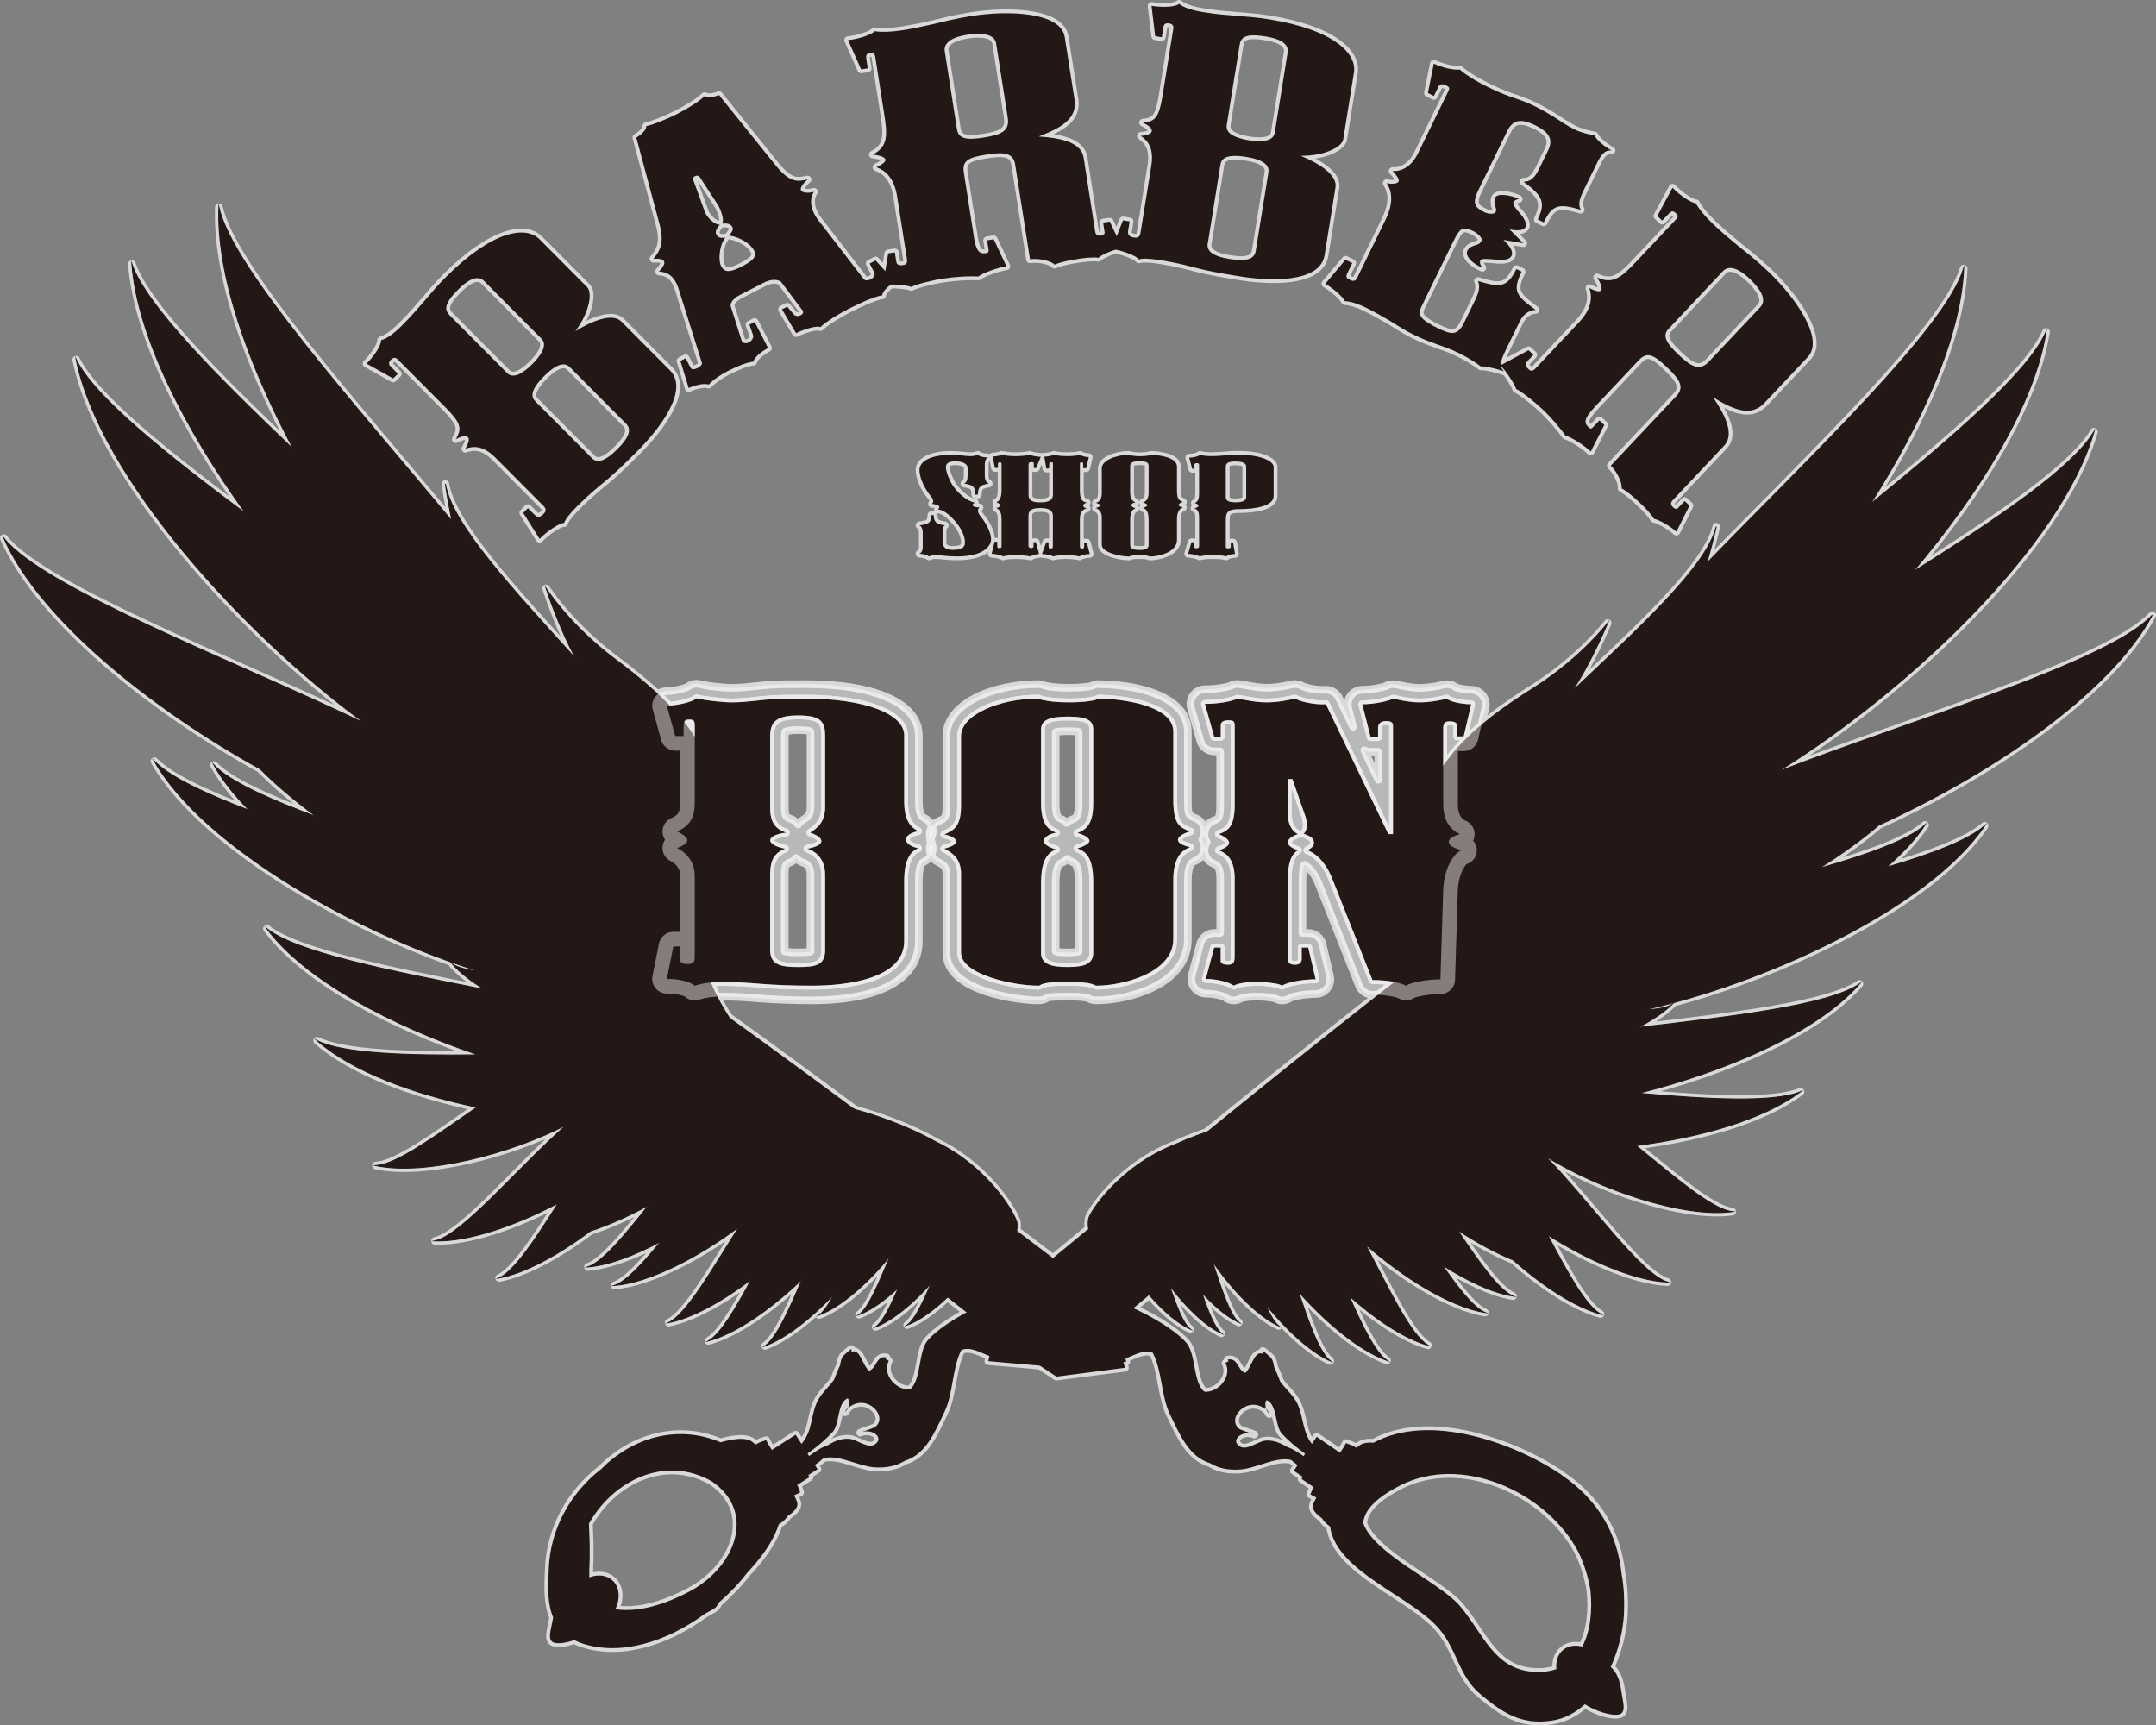<?xml version="1.0" encoding="UTF-8"?>
<svg id="_レイヤー_1" data-name="レイヤー_1" xmlns="http://www.w3.org/2000/svg" viewBox="0 0 569.81 455.89">
  <rect x="0" y="0" width="569.81" height="455.89" fill="#808080" stroke="none"/>
  <defs>
    <style>
      .cls-1, .cls-2 {
        fill: #231815;
      }

      .cls-3 {
        fill: #fff;
      }

      .cls-4 {
        fill: none;
        stroke: #fff;
        stroke-linecap: round;
        stroke-linejoin: round;
        stroke-width: 2.02px;
      }

      .cls-2 {
        stroke: #231815;
        stroke-miterlimit: 10;
        stroke-width: .26px;
      }

      .cls-5 {
        opacity: .44;
      }

      .cls-6 {
        opacity: .7;
      }
    </style>
  </defs>
  <g class="cls-6">
    <path class="cls-4" d="M568.8,162.57c-11.59,12.48-63.36,27.59-98.77,41.31.09-.08.17-.17.27-.24,33.6-20.82,74.4-59.11,83.11-89.56-5.54,9.38-25.36,22.87-47.88,37.07,17.78-20.99,32.22-44.38,35.21-63.44-4.6,10.55-24.41,27.6-46.44,45.51,13.74-21.52,23.93-44.33,24.68-62.26-4.9,15.95-39.98,49.09-67.91,77.88.95-3.28,1.8-6.51,2.52-9.64-2.61,10.56-20.27,26.65-38.13,43.5,5.17-7.72,9.43-18.08,9.43-18.08,0,0-6.77,8.98-19.15,16.93-7.41,4.64-17.01,11.21-22.94,19.16-6.01,7.68-7.93,15.73-7.9,15.6-.25-.19-2.35,12.09-.06,26.71.79,7.19,1.9,15.45-.63,20.52-3.35,7.13-8.89,14.31-15.54,20-6.6,5.7-14.41,9.93-21.72,11.24-9.26,1.4-18.73,4.16-26.02,7.52-15.35,5.85-23.43,18.79-23.22,19.91-.15.57-.11,1.79-.06,2.06,1.53,7.19,5.38,7.24,7.68,6.73.17-.04.3-.1.47-.14,4.6,8.32,12.4,17.45,18.74,20.36-1.89-1.55-3.65-6.18-5.5-11.6,4.25,5.67,9.36,10.7,13.77,12.72-1.8-1.48-3.49-5.74-5.24-10.84,3.26,3.6,6.73,6.54,9.85,7.97-2.41-1.98-4.61-8.95-7.04-16.23,5.13,7.49,11.86,14.53,17.57,17.15-1.2-.99-2.36-3.06-3.5-5.78,5.46,6.76,11.66,12.53,17.11,15.03-2.89-2.37-5.55-9.85-8.4-18.32,7.42,8.36,16.19,15.63,23.41,18.2-3.13-2.13-6.47-9.01-10.06-17.13,7.03,6.29,14.63,11.36,20.9,13.12-4.64-2.72-10.34-14.97-16.55-26.7,9.9,8.79,22.49,16.57,31.61,18.04-3.07-1.35-6.99-6.36-11.33-12.59,6.6,4.23,13.27,7.37,18.71,8.24-3.86-1.69-9.03-9.11-14.69-17.5,4.85,3.2,9.95,5.99,14.78,7.97,7.78,6.87,16.18,12.4,23.07,14.29-4.01-2.32-8.79-11.09-14-20.95,10.78,6.83,22.93,12.09,31.69,12.5-7.21-2.25-20.14-20.82-32.31-33.33,14.17,8.9,36.48,16.43,49.42,14.71-5.36-.66-15.1-9.04-25.41-17.45,17.33-2.26,33.55-6.86,43.46-14.23-7.19,2.9-23.99,2.06-42.77.39,23.27-5.85,47.18-16.08,58.34-28.88-8.29,5.66-33.67,8.61-58.6,11.52,3.62-1.83,6.72-3.86,8.98-6.03-1.58.87-4.19,1.27-7.45,1.39,31.47-6.86,75.2-26.63,90.17-48.68-4.38,3.83-13.98,7.47-26.01,11,4.2-3.63,7.71-7.39,10.25-11.21-4.47,3.99-15.11,7.8-28.14,11.53,5.84-3.62,11.24-7.48,15.89-11.48,29.56-13.44,61.12-34.72,72.29-55.51Z"/>
    <path class="cls-4" d="M247.19,301.67c-7.01-3.92-16.23-7.41-25.35-9.53-7.2-1.87-14.65-6.71-20.78-12.9-6.18-6.19-11.15-13.79-13.93-21.16-2.12-5.25-.37-13.4.97-20.51,3.44-14.4,2.31-26.81,2.04-26.64.02.12-1.26-8.04-6.65-16.17-5.29-8.39-14.35-15.68-21.37-20.89-11.73-8.9-17.78-18.38-17.78-18.38,0,0,3.44,10.66,7.98,18.75-16.49-18.2-32.84-35.61-34.61-46.34.47,3.18,1.06,6.46,1.75,9.81-25.59-30.89-57.98-66.68-61.61-82.95-.66,17.94,7.71,41.48,19.74,64-20.56-19.58-38.98-38.12-42.74-49,1.49,19.22,14.05,43.68,30.14,65.99-21.35-15.92-40.04-30.92-44.84-40.7,6.3,31.04,43.99,72.4,75.86,95.78.08.09.16.17.25.26C62.02,174.65,11.6,155.54,1.01,142.19c9.53,21.6,39.32,45.28,67.73,60.99,4.33,4.35,9.42,8.63,14.96,12.69-12.7-4.73-23.01-9.37-27.16-13.69,2.24,4.01,5.45,8.04,9.35,11.98-11.72-4.47-21.02-8.84-25.08-13,13.2,23.14,55.25,46.28,86.09,55.57-3.24-.37-5.81-.97-7.32-1.96,2.08,2.33,5.01,4.6,8.48,6.71-24.62-4.86-49.69-9.77-57.52-16.07,10.12,13.64,33.17,25.7,55.9,33.35-18.86.2-35.66-.28-42.6-3.74,9.3,8.12,25.11,13.98,42.21,17.58-10.94,7.58-21.31,15.17-26.71,15.41,12.77,2.73,35.61-3.03,50.43-10.8-13.1,11.52-27.45,29.03-34.81,30.71,8.76.27,21.29-4.02,32.57-9.99-5.96,9.43-11.42,17.8-15.6,19.79,7.02-1.34,15.83-6.2,24.12-12.44,4.97-1.59,10.27-3.98,15.36-6.79-6.31,7.92-12.04,14.92-16.02,16.31,5.49-.45,12.38-3.05,19.29-6.76-4.82,5.87-9.11,10.55-12.28,11.66,9.22-.75,22.37-7.53,32.92-15.52-7.11,11.21-13.75,22.98-18.59,25.34,6.37-1.27,14.36-5.74,21.86-11.45-4.21,7.8-8.08,14.4-11.36,16.29,7.39-1.99,16.71-8.56,24.76-16.31-3.5,8.23-6.74,15.48-9.8,17.61,5.62-2.06,12.25-7.33,18.23-13.64-1.36,2.62-2.67,4.6-3.94,5.49,5.88-2.16,13.14-8.65,18.85-15.72-3.01,7.06-5.74,13.85-8.3,15.63,3.22-1.19,6.91-3.85,10.45-7.18-2.14,4.95-4.15,9.07-6.07,10.4,4.55-1.68,10.04-6.29,14.72-11.61-2.26,5.27-4.38,9.74-6.38,11.14,6.55-2.42,15.04-10.9,20.28-18.84.16.06.3.12.46.18,2.25.69,6.1.93,8.18-6.11.07-.26.2-1.48.11-2.06.3-1.1-6.75-14.63-21.6-21.66Z"/>
    <g>
      <path class="cls-4" d="M412.68,389.71c-12.28-8.33-34.82-16.55-49.64-8.46-1.28-.11-2.48-.01-3.38.47-.24.12-.55.37-.91.68l-.41.15c-.64-.56-1.85-.91-2.62-1.2-.44.89-.99,1.73-1.57,2.54l-6.16-4.2-1.27,1.87c-2.45-3.14-2.14-6.56-3.64-10.18-.18-.4-.37-.8-.59-1.16-1.14-1.92-2.84-3.35-4.14-5.12-.48-1.27-1.01-2.6-1.6-3.79-.14-.88-.29-1.75-.79-2.44-.17-.24-2.28-2.05-2.26-1.84.04.24.04.49.06.76-.14-.06-.28-.12-.42-.14-1.96-.36-2.67,3.98-4.24,5.16-2.17-.82-1.85-4.09-4.65-3.52.1.14.19.29.27.43-.25.06-.53.22-.85.48,1.91,3.55-1.94,7.92-5.57,7.57-3.09-2.51-2.14-10-4.83-13.01-4.07-4.57-14.99-10.22-21.23-11.67-13.92-10.66-143.59-109.75-153.93-109.21,0,0,.71.79,2.04,2.25-1.08-.44-1.9-.67-2.41-.64,0,0,79.71,88.4,141.28,128.3l18.09-2.34-.4-1.5.76-.1-.23-.83c2.66-1.06,4.83-2.43,7.23-1.54,2.47,4.77,2.22,11.45,4.5,16.18,2.84,5.89,5.12,11.3,10.64,13,2.06,1.27,4.63,1.92,8.04,1.66,4.14-.32,8.82-3.22,12.95-2.6.17.03.31.07.45.11.56.44,1.1.91,1.7,1.34l-1,1.49,2.39,1.63-.36.52,3.19,2.17c-.33.62-.61,1.26-.84,1.94.5.29,1.04.56,1.58.84-.62,1.08-.99,1.94-.95,2.43.08,1.1,1.16,2.15,2.47,3.06.38.76,1.17,1.48,2.09,2.15,1.65,11.92,21.29,18.29,28.74,26.93,4.94,5.71,5.2,12.55,11.05,17.43,5.85,4.88,10.71,8.14,18.84,6.93,3.32-.49,6.22-2.07,8.71-4.32,2.58,1.66,6.85,3.19,9.05,2.68,2.02-.45.95-3.53.7-5.47-.32-2.34-.76-4.74-2.4-6.56-.16-.18-.34-.32-.51-.48.55-1.22,1.05-2.48,1.47-3.74,1.21-3.62,1.91-7.33,2.04-10.64.15-3.57-.05-6.97-.62-10.17-1.17-10.83-6.2-19.64-15.9-26.22ZM334.33,380.72c-1.91.18-4.98,2.85-6.83,1.39-.44-.34-.66-.68-.79-1.02-.23-1.79,2.63-2.96,4.81-2-1.05-.46-2.54-.82-3.84-1.39-3.83-2.7,1.87-9.04,6.72-5.35-.06-.19-.11-.38-.15-.56.12.12.23.24.34.37-.28-.79-.28-1.57.16-2.18,2.91,1.17,2.1,6.82,4.1,8.95,1.48,1.59,3.72,3.56,6.09,5.24l-.42.62c-1.39-.98-2.8-1.89-4.38-2.44-1.77-1.06-3.63-1.86-5.8-1.65ZM418.18,435.13c-1.92-.51-3.85-.23-5.22,1.01-1.32,1.2-1.83,3.02-1.62,4.95-1.66.56-3.56.83-5.76.72-10.81-.53-13.59-10.3-19.83-17.52-5.36-6.21-22.61-13.58-25.47-21.81.08-.96.39-1.95.96-2.93,1.35-2.3,4.14-4.64,8.89-7.05,16.11-8.16,37.53,1.45,46.28,16.29,1.76,2.98,3.17,7.04,3.92,11.36.56,5.37.04,10.87-2.15,14.98Z"/>
      <path class="cls-4" d="M335.47,373.71c-.21-.55-.51-1.07-.89-1.54.19.52.49,1.05.89,1.54Z"/>
    </g>
    <g>
      <path class="cls-4" d="M409.19,229.84l.94-.85s-1.08.74-3.24,2.28c-30.24,19.33-126.4,99.32-140.42,111.02-6.23,1.48-17.16,7.21-21.21,11.81-2.67,3.03-1.66,10.52-4.75,13.05-3.62.36-7.5-3.97-5.62-7.54-.32-.26-.61-.41-.85-.46.09-.15.17-.3.27-.44-2.81-.55-2.47,2.72-4.62,3.55-1.57-1.17-2.3-5.52-4.27-5.14-.15.03-.28.09-.42.15,0-.25.02-.51.04-.75.02-.21-2.07,1.62-2.25,1.86-.49.69-.64,1.57-.77,2.43-.59,1.2-1.11,2.54-1.59,3.81-1.29,1.77-2.97,3.21-4.1,5.14-.22.37-.41.75-.58,1.16-1.51,3.7-1.11,7.16-3.7,10.36-.06.08-.13.17-.23.28l-1.54-2.42-6.28,4.01c-.56-.83-1.09-1.68-1.5-2.58-.77.27-2,.58-2.65,1.12l-.42-.16c-.35-.31-.66-.57-.88-.7-2.02-1.16-5.5-.41-8.11.31-11.54-4.88-23.49-1.11-31.61,7.13-7.87,6.05-13.4,15.6-13.79,26.25l-.05,1.19c-.16,3.78-.33,8.02,1.2,11.7-.08.4-.15.81-.22,1.21-.31,1.93-1.48,4.97.54,5.49,1.28.34,3.31-.03,5.3-.69.54.27,1.09.54,1.7.75,10.52,3.66,22.83-.42,32.75-7.69,3.57-1.9,2.91-1.72,3.72-2.97,2.81-2.44,5.36-5.12,7.51-7.91,3.12-3.33,6.21-7.24,7.92-11.59.15-.39.28-.77.39-1.16,1.05-.68,1.96-1.44,2.4-2.25,1.33-.88,2.45-1.88,2.56-2.98.05-.48-.3-1.36-.88-2.46.54-.25,1.09-.51,1.6-.79-.21-.68-.48-1.33-.79-1.96l3.26-2.07-.34-.53,2.45-1.56-.72-1.14c.89-.53,1.58-1.18,2.32-1.78.15-.03.28-.08.45-.1,4.12-.65,8.83,2.22,12.97,2.52,3.41.23,5.96-.44,8.02-1.71,5.52-1.73,7.77-7.15,10.57-13.06,2.25-4.75,1.96-11.43,4.4-16.22,2.45-.93,4.67.53,7.43,1.58l-.3,1.36,18.17,1.58c59.86-42.42,135.94-134.22,135.94-134.22-1.01-.01-3.12.98-6.12,2.78ZM188.23,391.52c3.02,2.09,4.92,4.62,5.82,7.35,2.52,7.7-2.73,16.91-11.89,21.73-5.36,2.83-12.8,5.69-19.55,4.64,1.36-2.71,1.2-5.74-.65-7.53-1.57-1.51-3.95-1.74-6.22-.87-.02-1.22.02-2.51.07-3.77l.03-1.22c.1-3.76-.11-6.74-.19-9.22,6.33-11.34,20.14-18.3,32.59-11.11ZM213.84,384.75l-.41-.64c2.55-1.77,4.99-3.93,6.58-5.64,1.99-2.14,1.15-7.79,4.05-8.97.45.61.45,1.38.17,2.18.11-.13.23-.25.33-.37-.04.18-.08.37-.14.55,4.82-3.7,10.54,2.57,6.77,5.31-1.31.59-2.79.95-3.85,1.42,2.18-.98,5.05.18,4.81,1.98-.13.33-.34.67-.77,1.01-1.85,1.46-4.94-1.18-6.84-1.35-2.18-.19-4.03.61-5.79,1.69-1.79.61-3.36,1.72-4.91,2.84Z"/>
      <path class="cls-4" d="M223.35,373.21c.4-.5.7-1.02.88-1.54-.37.48-.67.99-.88,1.54Z"/>
    </g>
    <g>
      <path class="cls-4" d="M96.87,96.09c1.88-1.87,3.96-4.82,3.83-6.2,1.51-.37,3.33-1.68,5.52-3.86,2.83-2.82,4.37-4.72,6.13-6.72,1.6-1.84,3.13-3.75,5.65-6.25,12.25-12.18,20.98-13.46,24.56-9.86l12.62,12.69c1.38,1.38.75,6.41-3.11,11.63,4.05-2.52,9.71-5.01,12.15-2.55l12.82,12.88c5.34,5.37-3.17,15.97-8.67,21.44-3.77,3.75-6.19,6.03-8.42,7.87-2.23,1.84-4.15,3.37-7.29,6.49-2.2,2.19-3.27,3.63-3.58,4.57-1.1-.16-4.8,2.39-6.47,4.18l-4.33-6.87,1.25-1.25,1.76,1.77c.81.82,1.53.6,2.32-.18.94-.94.66-1.54-.03-2.23l-12.5-12.56c-3.33-3.35-5.78-3.3-8.1-2.49,1.03-1.79,1.12-2.63.69-3.07-.44-.44-1.35-.42-3.21.54,1.79-2.91,1.26-4.39-2.88-8.56l-12.44-12.5c-.62-.63-1.2-.57-1.82.06-.62.62-.68,1.18-.12,1.75l1.95,1.96-1.25,1.24-7.03-3.93ZM134.02,98.57c1.51,1.51,3.86.43,6.69-2.38,2.2-2.19,4.11-4.97,2.42-6.67l-15.14-15.22c-1.32-1.33-3.43-1.24-6.88,2.19-3.92,3.91-3.61,5.48-2.23,6.87l15.14,15.21ZM156.32,120.98c1.32,1.33,3.2,1.34,6.82-2.26,3.61-3.59,3.61-5.48,2.29-6.8l-14.82-14.9c-1.07-1.07-2.99-1.43-6.75,2.32-4.08,4.06-3.36,5.73-2.36,6.74l14.83,14.89Z"/>
      <path class="cls-4" d="M196.06,90.13c.33.63,1.12.72,1.91.32.79-.41,1.13-1.19,1.13-1.68l-1.03-2.98,1.38-.71,3.54,6.89c-1.77.91-3.7,2.5-3.88,3.6-.95.09-2.02.43-3.28.89-1.22.53-2.45,1.06-3.43,1.56-1.97,1.01-3.82,2.26-5.11,3.63-1-.49-3.89.19-5.27.9l-2.19-7.18,1.38-.71,1.26,2.45c.29.55.84.67,2.02.06,1.18-.61,1.1-1.27.93-1.58l-5.92-18.78c-1.29-4.44-3.52-4.9-5.34-5.06.83-.82,1.68-2.07,1.35-2.7-.28-.56-1.4-.79-2.82-.65,1.67-2.07,3.12-4.11,1.45-9.77l-5.96-22.26c1.69-1.06,2.63-2.15,2.65-3.07.71-.07,2.18-.62,3.63-1.17,1.66-.66,3.47-1.48,4.65-2.09,2.76-1.42,6.14-3.55,7.08-4.64,1,.49,2.38.28,3.84-.27l14.43,17.91c4.36,5.57,6.25,4.9,8.98,4.39-1.56,1.31-1.99,2.43-1.74,2.9.29.55,1.68.84,3.42.35-1.01,1.42-1.33,4.19,1.05,7.37l11.94,15.49c.33.63,1.12.73,2.11.22.79-.41,1.09-1.26.89-1.66l-1.26-2.46,1.57-.81,5.15,5.66c-1.58.81-3.42,2.56-3.41,3.56-.95.09-2.61.74-4.07,1.29-1.62.73-3.23,1.46-4.61,2.17-2.76,1.42-6.18,3.47-7.67,4.94-1-.49-4.44.58-6.41,1.59l-3.73-6.29,1.38-.71,1.89,2.23c.36.22.95.41,1.74,0,.79-.41.7-1.06.22-1.52l-5.49-7.29c-.8-.59-2.43-.85-4.59.26l-6.31,3.24c-1.97,1.01-2.74,2.41-2.29,3.28l2.81,8.87ZM186.38,56.26c.81,1.59,2.62,3.16,3.85,3.13-.78.9-1.32,1.78-.91,2.58.37.72,1.05,1.06,2.39.78-1.25,1.44-1.96,4.91-1.3,7.18.86,2.15,2.37,2.18,5.52.56,3.55-1.82,4.44-2.99,2.95-4.92-1.58-2.09-4.61-3.14-6.2-3.33.94-1.08,1.29-1.86.77-2.4-.33-.64-1.2-.88-2.63-.75.75-.98-.4-3.7-.89-4.64l-4.73-7.28c-.41-.79-.97-.91-1.56-.6-.59.3-.63.72-.22,1.52l2.96,8.18Z"/>
      <path class="cls-4" d="M257.35,62.44c.59,3.79,1.41,4.74,3.16,4.46.66-.1.86-.22.74-1.02l-.37-2.37,1.75-.28,3.36,7.14c-2.63.41-6.22,1.78-7.42,2.69-.9-.04-2.48-.06-4.25.04-1.78.1-3.55.28-5.08.52-2.84.44-6.95,1.45-8.4,2.21-.97-.48-5.52-.85-7.48-.54l1.39-8.33,1.75-.27.37,2.38c.09.61.41,1.2,1.73.99.87-.14,1.28-.38,1.08-1.7l-2.58-16.45c-.67-4.31-2.62-6.71-5.46-7.71.83-.4,1.45-.77,1.84-1.1.39-.33.57-.63.53-.89-.09-.62-1.07-1.09-3.35-1.37,4.16-2.09,3.88-5.29,2.99-10.92l-2.31-14.78c-.19-1.23-.64-1.25-1.29-1.15-.88.14-1.29.39-1.09,1.62l.38,2.46-1.75.28-3.45-7.75c2.65-.24,6.28-1.43,7.02-2.36.47.11,1.6.2,2.94.17,1.34-.03,3.11-.21,4.42-.42,3.06-.48,5.66-1.07,8.25-1.65,2.38-.55,5.17-1.35,10.21-2.14,9.41-1.47,23.38-1.04,24.41,5.56l2.58,16.45c.78,5.01-3.1,7.42-9.44,9.86,5.21.36,11.19,1.31,11.85,5.54l3.07,19.62c.12.79.63,1.16,1.5,1.03.66-.1,1.07-.35.99-.88l-.4-2.55,1.75-.27,3.34,6.96c-1.97.31-5.56,1.77-6.33,2.61-.46-.11-1.58-.11-2.69-.03-1.11.08-2.19.25-3.07.39-1.75.27-4.37.77-5.82,1.45-.82-.95-4.09-1.79-6.5-1.42l-3.91-24.98c-.51-3.26-3-3.41-7.81-2.65-4.6.72-6.25,1.61-5.77,4.69l2.65,16.89ZM252.93,34.21c.39,2.46,2.47,2.86,7.06,2.14,4.81-.75,6.89-1.8,6.34-5.32l-3.06-19.53c-.43-2.72-4.26-2.85-7.76-2.3-3.94.62-6.16,2.13-5.82,4.34l3.23,20.67Z"/>
      <path class="cls-4" d="M304.38,1.56c2.62.42,6.22.37,7.26-.55,1.18,1,3.32,1.7,6.38,2.2,3.93.64,6.38.76,9.03,1,2.44.21,4.88.34,8.38.9,17.06,2.74,23.22,9.05,22.41,14.06l-2.84,17.67c-.32,1.93-4.75,4.38-11.25,4.33,4.42,1.79,9.76,4.91,9.21,8.33l-2.89,17.94c-1.2,7.47-14.78,6.82-22.44,5.59-5.25-.84-8.51-1.46-11.31-2.18-2.8-.72-5.17-1.37-9.53-2.08-3.07-.49-4.86-.51-5.81-.21-.52-.98-4.76-2.48-7.18-2.78l3-7.54,1.75.28-.4,2.46c-.18,1.14.41,1.6,1.51,1.78,1.3.21,1.63-.37,1.78-1.34l2.82-17.49c.75-4.66-.73-6.61-2.75-8.02,2.05-.21,2.79-.64,2.89-1.25.1-.61-.46-1.33-2.33-2.26,3.41-.26,4.29-1.57,5.22-7.36l2.8-17.41c.15-.88-.23-1.3-1.11-1.44-.87-.14-1.37.14-1.49.93l-.44,2.72-1.75-.28-.96-8ZM319.19,64.27c-.29,1.84.8,3.37,5.84,4.18,5.03.81,6.55-.3,6.85-2.14l3.35-20.74c.24-1.5-.6-3.26-5.85-4.1-5.68-.91-6.61.65-6.83,2.06l-3.34,20.75ZM324.22,33.06c-.34,2.11,1.92,3.38,5.85,4.01,3.06.49,6.44.4,6.83-1.97l3.41-21.19c.3-1.84-1.01-3.5-5.82-4.27-5.47-.88-6.56.3-6.87,2.23l-3.41,21.19Z"/>
      <path class="cls-4" d="M375.51,81.45c-.95,1.92.37,3.26,4.55,5.3,3.79,1.85,5.25,1.87,6.97-1.65l2.81-5.76c.9-1.84,1.48-3.54.76-5.08,5.8,1.74,7.74,1.8,10.16-3.16l1.4.68c-2.58,5.28-1.38,6.36,3.68,10.12-1.75.04-3.29,1.17-4.26,3.17l-3.48,7.12c-1.91,3.92-1.75,4.6-.67,5.92-1.68-.62-5.21-1.45-6.04-1.27-.91-.65-1.63-1.19-2.59-1.76-.95-.57-1.92-1.13-3.11-1.72-2.59-1.26-4.3-1.8-5.77-2.32-1.67-.62-3.38-1.16-6.37-2.62-2.38-1.17-4.22-2.46-6.13-3.59-1.91-1.13-4.23-2.46-6.61-3.63-1.8-.87-3.7-1.51-5.38-1.63-.44-1.11-3.23-3.46-5.15-4.6l5.32-6.33,1.79.88-1.25,2.56c-.47.96-.43,1.38.57,1.86.99.49,1.55.36,1.98-.52l7.5-15.36c2.54-5.2,1.29-8.19.29-9.67,1.55.36,2.9.13,3.17-.43.23-.48-.45-1.61-1.61-2.76,2.15.16,4.91-.97,6.71-4.65l8.09-16.57c.32-.64.24-.98-.56-1.37-.99-.49-1.5-.44-2.02.11l-1.29,2.64-1.59-.78,1.56-7.75c2.63,1.18,5.09,1.69,6.88,1.56.68.64,1.59,1.28,2.91,2.12,1.31.84,3.07,1.79,4.66,2.57,3.18,1.56,5.49,2.39,7.4,3.02,1.9.63,3.34,1.24,4.73,1.92,2.39,1.17,3.9,2.1,5.41,3.04,1.52.94,2.95,2.04,5.34,3.21,1.4.68,3.58,1.25,5.16,1.53.29.94,2.53,2.92,4.48,3.97-1.39-.19-2.53.65-3.67,2.97l-3.75,7.68c-1.02,2.08-1.48,3.54-.72,5-6.04-1.77-7.55-1.21-9.77,3.35l-1.6-.78c2.16-4.4,1.35-6.28-3.75-9.96,1.74-.03,2.85-.79,4.14-3.43l2.38-4.88c1.37-2.8.36-4.77-3.42-6.62-3.39-1.65-5.8-1.75-7.36,1.45l-7.78,15.92c-1.72,3.52-.49,4.52,1.7,5.59,1.39.68,2.74.45,2.97-.03.31-.64.04-1.08-.17-1.67-.16-.68-.26-1.51.06-2.15.62-1.28,4.48-.58,6.23.38-.79.11-1.19.41-1.42.89-.24.48.32,1.35,1.92,3.12.8.89,1.72,2.53,1.33,3.33-.43.88-1.82,1.19-4.28.68l3.64,3.66-5.24-.88c1.68,1.61,2.67,3.09,2.13,4.21-.48.96-1.78,1.11-3.48,1.07-3.06-.3-4.49-.41-4.76.15-.23.48-.07,1.16.53,1.94-2.46-1-4.67-3.07-3.96-4.51.39-.8,1.33-1.23,2.21-1.49.83-.19,1.22-.49,1.54-1.13.35-.72-1.01-1.98-2.2-2.56-3.19-1.56-3.7-.51-5.88,3.97l-8.01,16.4Z"/>
      <path class="cls-4" d="M421.39,107.65c-2.62,2.79-2.87,4.02-1.58,5.23.48.46.7.54,1.26-.04l1.65-1.75,1.28,1.21-3.58,7.03c-1.93-1.83-5.22-3.83-6.67-4.22-.52-.74-1.47-1.99-2.64-3.34-1.17-1.35-2.39-2.63-3.52-3.69-2.1-1.97-5.4-4.6-6.89-5.28-.22-1.06-2.71-4.87-4.16-6.24l7.44-4.01,1.28,1.21-1.64,1.75c-.43.45-.69,1.06.28,1.97.64.61,1.08.78,2-.19l11.42-12.11c2.99-3.18,3.7-6.18,2.74-9.04.83.41,1.49.67,2,.78.51.11.85.07,1.04-.12.42-.46.21-1.52-.98-3.49,4.2,2.01,6.56-.18,10.47-4.33l10.26-10.88c.86-.91.6-1.27.11-1.73-.65-.61-1.09-.78-1.94.12l-1.71,1.81-1.29-1.22,4.01-7.48c1.81,1.95,4.97,4.08,6.17,4.1.2.44.82,1.39,1.67,2.43.84,1.04,2.07,2.32,3.04,3.24,2.25,2.12,4.31,3.82,6.36,5.52,1.9,1.54,4.24,3.26,7.94,6.75,6.93,6.53,15.15,17.83,10.57,22.69l-11.42,12.11c-3.49,3.69-7.77,2.1-13.58-1.42,2.92,4.34,5.82,9.65,2.89,12.76l-13.62,14.44c-.55.58-.54,1.21.11,1.82.48.46.93.63,1.3.24l1.77-1.88,1.29,1.21-3.46,6.9c-1.45-1.37-4.8-3.3-5.94-3.39-.2-.43-.88-1.32-1.63-2.15-.74-.82-1.55-1.59-2.19-2.2-1.29-1.22-3.28-2.97-4.72-3.71.25-1.23-1.09-4.33-2.87-6l17.35-18.4c2.25-2.4.85-4.46-2.69-7.8-3.39-3.19-5.1-3.95-7.24-1.69l-11.73,12.44ZM441,86.86c-1.71,1.81-.75,3.7,2.63,6.89,3.54,3.35,5.65,4.35,8.09,1.75l13.56-14.38c1.9-2.01-.36-5.11-2.93-7.54-2.9-2.73-5.47-3.56-6.99-1.94l-14.35,15.23Z"/>
    </g>
    <g>
      <path class="cls-4" d="M249.09,143.07c0,1.82,1.22,2.24,2.71,2.24,2.44,0,3.22-.7,3.22-1.89,0-2.77-2.17-5.54-4.18-7.29-1.13-1.01-2-1.4-2.96-1.5.43-.28.43-.7.26-.92-.35-.27-1.05-.49-1.83-.56.44-.42.52-1.09-.43-2.2-1.05-1.26-2.87-4.17-2.87-6.77,0-2.1,2.61-3.99,8.45-3.99,1.05,0,1.83.1,2.71.17.78.07,1.56.18,2.44.18.7,0,1.48-.21,1.83-.35.43.45,1.56.7,2.53.66-.44.28-.7,1.16-.7,1.89v2.91c0,1.22.34,1.79,1.05,2.14-2.18.35-2.88.84-2.88,2.91h-.7c0-2.18-.61-2.52-2.87-2.91.6-.42.86-.84.86-2.21v-1.89c0-1.19-1.39-1.79-3.3-1.79-1.75,0-2.44.6-2.44,1.54,0,1.37,1.13,3.86,1.74,4.77,1.22,1.83,3.66,4.2,5.93,4.62-.61.25-.78.67-.52.87.26.25,1.05.39,1.74.39-.52.42-.78,1.19.52,2.69.96,1.16,2.53,3.79,2.53,5.71,0,2.2-2.62,4.55-8.98,4.55-1.39,0-2.44-.07-3.31-.17-.87-.1-1.66-.17-2.44-.17s-1.13.14-1.66.35c-.52-.38-1.31-.63-2.53-.73.52-.29.86-.71.86-1.86v-3.75c0-.95-.34-1.61-.86-1.89,2.35-.28,3.14-.63,3.14-2.7h.61c0,2,.96,2.41,2.96,2.7-.43.25-.61.8-.61,1.89v2.34Z"/>
      <path class="cls-4" d="M271.84,144.3c0,.42.35.52.7.52s.61-.14.61-.45v-1.09h.61l.87,3.12c-.79,0-2.18.42-2.27.66-.35-.07-.87-.17-1.57-.25-.61-.07-1.39-.1-2.26-.1-1.75,0-2.88.14-3.4.35-.26-.28-2.09-.73-3.05-.73l.78-3.16h.7v1.16c0,.38.18.52.61.52s.53-.17.53-.56v-7.11c0-1.79-.53-2.55-1.39-2.91.7-.21,1.05-.42,1.05-.7,0-.32-.44-.63-1.05-.84.7-.28,1.39-.91,1.39-3.19v-6.8c0-.49-.09-.56-.44-.56-.44,0-.52.18-.52.49v.98h-.79l-.61-3.01c.78,0,2.09-.28,2.35-.45.44.07.96.17,1.56.24.7.07,1.4.11,2.18.11,1.48,0,3.06-.18,3.75-.35.36.21,2.01.53,2.88.53l-1.22,2.97h-.61v-1.16c0-.31-.18-.42-.62-.42-.61,0-.78.21-.78.87v7.75c0,1.54.96,2.03,3.13,2.03,2.36,0,3.32-.7,3.32-2.03v-8.2c0-.31-.09-.39-.53-.39-.26,0-.43.04-.43.42l-.09,1.26h-.7l-.53-3.15c.96,0,2.27-.32,2.53-.49.27.07.61.14,1.13.21.52.07,1.31.14,2.18.14,1.83,0,2.96-.14,3.57-.35.35.28,1.57.63,2.35.63l-.69,2.91h-.79v-1.15c0-.32-.17-.39-.44-.39s-.44.07-.44.39v6.97c0,2.52.61,3.01,1.83,3.29-.7.21-.96.49-.96.77,0,.32.35.63.96.73-.96.25-1.83.84-1.83,2.84v7.25c0,.49.26.56.61.56s.52-.11.52-.56v-1.05h.7l.78,3.02c-.78,0-2.35.31-2.7.66-.35-.1-.87-.21-1.57-.25-.61-.07-1.31-.1-2.09-.1-1.48,0-2.79.14-3.31.35-.26-.28-2.01-.66-2.96-.66l1.13-3.09h.61v1.12c0,.49.26.52.52.52.35,0,.62-.04.62-.52v-8.13c0-1.75-1.66-2.03-3.32-2.03-1.92,0-3.13.35-3.13,2.03v7.99Z"/>
      <path class="cls-4" d="M291.19,123.7c0-1.92,3.49-3.5,7.23-3.5.17.1.61.17,1.05.24.52.07,1.22.11,1.83.11,1.31,0,2.45-.14,2.79-.35,2.01,0,6.97.59,6.97,3.08v6.38c0,2.35.61,2.59,1.57,2.98-.7.18-1.14.52-1.14.77s.27.49,1.14.7c-.87.31-1.57,1.08-1.57,3.08v5.53c0,3.23-4.96,4.38-7.23,4.34-.26-.14-.62-.25-1.05-.28-.52-.07-1.04-.07-1.65-.07-1.22,0-2.18.03-2.62.35-2.26.04-7.32-1.02-7.32-3.09v-7.39c0-1.44-.88-2-1.57-2.35.69-.18,1.13-.42,1.13-.66s-.44-.53-1.13-.67c.87-.35,1.57-.74,1.57-2.66v-6.55ZM298.69,129.97c0,2.03.7,2.49,1.4,2.77-.78.17-1.13.49-1.13.77s.35.56,1.13.81c-1.05.38-1.4,1.47-1.4,3.19v6.48c0,.98.79,1.34,2.44,1.34,1.56,0,2.44-.28,2.44-1.34v-6.65c0-2.32-.7-2.8-1.48-3.12.6-.17,1.13-.46,1.13-.7s-.43-.56-1.13-.74c1.22-.42,1.48-1.43,1.48-2.76v-6.94c0-.81-.52-1.19-2.35-1.19s-2.53.35-2.53,1.22v6.87Z"/>
      <path class="cls-4" d="M323.96,144.47c0,.38.27.45.61.45.44,0,.7-.1.7-.32v-1.23h.62l.51,3.02c-.87,0-1.91.28-2.35.66-.35-.14-.87-.21-1.49-.28-.6-.04-1.3-.07-2.09-.07-1.4,0-2.7.1-3.4.35-.52-.35-2.01-.66-3.05-.7l.87-3.05h.62v1.09c0,.35.26.49.7.49.52,0,.7-.14.7-.6v-7.6c0-1.65-.52-2.03-1.22-2.35.52-.14,1.05-.35,1.05-.66s-.43-.6-.96-.74c.88-.39,1.13-1.19,1.13-2.35v-7.71c0-.31-.17-.49-.61-.49s-.7.21-.7.59v.92h-.52l-.78-2.95c1.22,0,2.52-.38,2.87-.77.35.14.87.24,1.4.28.52.07,1.22.07,1.83.07.95,0,2.09-.07,3.31-.18,1.13-.1,2.35-.17,3.57-.17,6.45,0,9.33,1.89,9.33,3.19v7.71c0,2.66-4.79,3.47-9.16,3.47-3.13,0-3.48.91-3.48,3.12v6.79ZM323.96,131.34c0,.98.7,1.4,2.61,1.4s2.79-.46,2.79-1.37v-8.02c0-1.02-1.04-1.4-2.87-1.4s-2.53.39-2.53,1.4v7.99Z"/>
    </g>
    <g>
      <g>
        <path class="cls-4" d="M183.61,231.5c0-4.45-2.95-6.53-4.67-7.41,1.97-.7,2.71-1.39,2.71-2.08,0-.59-.74-1.38-2.71-2.27,2.71-1.29,4.67-2.87,4.67-7.62v-20.18c0-1.58-.24-1.78-1.47-1.78s-1.47.4-1.47,2.18v2.17h-2.22l-2.21-8.01c3.44-.1,7.14-1.19,7.87-1.98,2.22.59,6.89,1.09,9.35,1.09,3.44,0,7.38-.6,9.84-.79,2.7-.19,5.41-.19,9.84-.19,15.49,0,25.83,4.05,25.83,9.69v17.5c0,5.34,1.97,6.92,3.69,7.81-2.96.69-3.2,1.68-3.2,2.28s.49,1.58,3.2,2.27c-1.97.79-3.69,2.87-3.69,8.61v15.92c0,9.89-15,11.77-24.36,11.77-5.66,0-9.84-.2-13.53-.49-3.69-.3-6.64-.49-10.09-.49-2.7,0-4.92.2-7.38.99-1.23-1.18-4.92-1.88-7.38-1.78l1.72-8.61h1.72v2.87c0,1.38.5,1.78,1.97,1.78s1.97-.4,1.97-1.78v-21.47ZM203.55,213.41c0,4.15,1.47,5.64,4.18,6.63-3.2.39-4.18,1.38-4.18,1.98,0,.5.49,1.58,3.94,2.27-2.71,1.09-3.94,2.77-3.94,6.83v19.97c0,3.96,2.95,4.46,7.38,4.46,4.67,0,7.14-.5,7.14-4.46v-19.88c0-4.26-2.47-6.23-4.68-6.93,2.71-.49,3.69-1.29,3.69-1.98s-.74-1.48-2.95-2.27c1.72-1.09,3.94-2.67,3.94-6.73v-18.79c0-3.75-.99-5.44-7.14-5.44-5.66,0-7.38,1.68-7.38,5.44v18.89Z"/>
        <path class="cls-4" d="M184.11,184.52c2.22.59,6.89,1.09,9.35,1.09,3.44,0,7.38-.6,9.84-.79,2.7-.19,5.41-.19,9.84-.19,15.49,0,25.83,4.05,25.83,9.69v17.5c0,5.34,1.97,6.92,3.69,7.81-2.96.69-3.2,1.68-3.2,2.28s.49,1.58,3.2,2.27c-1.97.79-3.69,2.87-3.69,8.61v15.92c0,9.89-15,11.77-24.36,11.77-5.66,0-9.84-.2-13.53-.49-3.69-.3-6.64-.49-10.09-.49-2.7,0-4.92.2-7.38.99-1.15-1.11-4.45-1.79-6.89-1.79-.16,0-.33,0-.49.01l1.72-8.61h1.72v2.87c0,1.38.5,1.78,1.97,1.78s1.97-.4,1.97-1.78v-21.47c0-4.45-2.95-6.53-4.67-7.41,1.97-.7,2.71-1.39,2.71-2.08,0-.59-.74-1.38-2.71-2.27,2.71-1.29,4.67-2.87,4.67-7.62v-20.18c0-1.58-.24-1.78-1.47-1.78s-1.47.4-1.47,2.18v2.17h-2.22l-2.21-8.01c3.44-.1,7.14-1.19,7.87-1.98M210.93,255.54c4.67,0,7.14-.5,7.14-4.46v-19.88c0-4.26-2.47-6.23-4.68-6.93,2.71-.49,3.69-1.29,3.69-1.98s-.74-1.48-2.95-2.27c1.72-1.09,3.94-2.67,3.94-6.73v-18.79c0-3.75-.99-5.44-7.14-5.44-5.66,0-7.38,1.68-7.38,5.44v18.89c0,4.15,1.47,5.64,4.18,6.63-3.2.39-4.18,1.38-4.18,1.98,0,.5.49,1.58,3.94,2.27-2.71,1.09-3.94,2.77-3.94,6.83v19.97c0,3.96,2.95,4.46,7.38,4.46M184.11,180.67c-.9,0-1.77.32-2.48.9-.75.36-3.16,1.01-5.51,1.08-1.18.03-2.29.61-2.99,1.56-.7.95-.93,2.17-.61,3.32l2.22,8.01c.46,1.67,1.98,2.83,3.72,2.83h1.31v13.75c0,2.96-.83,3.35-2.47,4.13-1.36.65-2.22,2.02-2.21,3.52.01.78.25,1.52.68,2.14-.38.56-.62,1.22-.67,1.92-.1,1.54.72,2.98,2.08,3.69,2.31,1.19,2.58,2.84,2.58,3.98v14.74s-.06,0-.09,0h-1.72c-1.84,0-3.42,1.3-3.78,3.1l-1.73,8.61c-.23,1.16.08,2.36.86,3.26.73.86,1.8,1.35,2.93,1.35.05,0,.11,0,.16,0h.33c1.84,0,3.85.5,4.37.83.69.67,1.52.98,2.41.98.42,0,.86-.07,1.29-.21,1.82-.58,3.5-.8,6.2-.8,3.19,0,6,.18,9.78.48,4.32.34,8.71.51,13.84.51,17.93,0,28.22-5.7,28.22-15.62v-15.92c0-2.79.49-4.72,1.27-5.03,1.55-.62,2.52-2.17,2.41-3.83-.05-.75-.31-1.45-.74-2.02.38-.52.63-1.13.72-1.8.2-1.6-.62-3.16-2.05-3.9-.68-.35-1.6-.84-1.6-4.39v-17.5c0-8.36-11.38-13.55-29.69-13.55-4.54,0-7.27,0-10.12.2-.81.06-1.73.16-2.73.27-2.17.24-4.65.51-6.84.51-2.32,0-6.62-.49-8.36-.96-.33-.09-.67-.13-1-.13h0ZM207.54,193.36s.76-.43,3.39-.43c1.98,0,2.86.2,3.21.32.03.2.07.58.07,1.26v18.79c0,2.02-.77,2.61-2.13,3.47-.47.29-.85.67-1.14,1.11-.45-.66-1.09-1.18-1.88-1.47-1.27-.46-1.65-.6-1.65-3v-18.89c0-.82.12-1.11.13-1.15,0,0,0,0,0,0h0ZM207.41,251.39c-.01-.08-.01-.18-.01-.31v-19.97c0-2.64.44-2.82,1.51-3.25.61-.24,1.12-.62,1.52-1.1.47.55,1.08.97,1.8,1.2,1.35.42,1.97,1.45,1.97,3.25v19.88c0,.16,0,.29,0,.38-.43.11-1.34.21-3.27.21-2.21,0-3.14-.16-3.51-.29h0Z"/>
      </g>
      <g>
        <path class="cls-4" d="M253.98,194.51c0-5.44,9.84-9.89,20.43-9.89.49.29,1.71.49,2.95.69,1.47.2,3.44.3,5.16.3,3.7,0,6.89-.39,7.88-.99,5.66,0,19.69,1.68,19.69,8.7v18c0,6.63,1.72,7.32,4.43,8.41-1.97.49-3.2,1.48-3.2,2.17s.74,1.38,3.2,1.98c-2.46.89-4.43,3.06-4.43,8.7v15.62c0,9.11-14.03,12.37-20.43,12.27-.74-.39-1.72-.69-2.95-.79-1.48-.2-2.95-.2-4.68-.2-3.44,0-6.15.1-7.38.99-6.4.1-20.66-2.87-20.66-8.71v-20.87c0-4.06-2.46-5.64-4.43-6.63,1.96-.49,3.2-1.19,3.2-1.88s-1.23-1.49-3.2-1.88c2.46-.99,4.43-2.07,4.43-7.52v-18.5ZM275.14,212.22c0,5.74,1.97,7.02,3.94,7.81-2.22.49-3.2,1.38-3.2,2.18s.98,1.58,3.2,2.27c-2.96,1.09-3.94,4.15-3.94,9v18.3c0,2.77,2.22,3.76,6.89,3.76s6.89-.79,6.89-3.76v-18.79c0-6.53-1.96-7.91-4.18-8.8,1.72-.49,3.2-1.29,3.2-1.98s-1.23-1.59-3.2-2.08c3.44-1.19,4.18-4.06,4.18-7.82v-19.58c0-2.27-1.47-3.36-6.64-3.36s-7.14.99-7.14,3.46v19.39Z"/>
        <path class="cls-4" d="M290.4,184.63c5.66,0,19.69,1.68,19.69,8.7v18c0,6.63,1.72,7.32,4.43,8.41-1.97.49-3.2,1.48-3.2,2.17s.74,1.38,3.2,1.98c-2.46.89-4.43,3.06-4.43,8.7v15.62c0,8.97-13.61,12.27-20.13,12.27-.1,0-.2,0-.29,0-.74-.39-1.72-.69-2.95-.79-1.48-.2-2.95-.2-4.68-.2-3.44,0-6.15.1-7.38.99-.11,0-.21,0-.33,0-6.54,0-20.34-2.97-20.34-8.71v-20.87c0-4.06-2.46-5.64-4.43-6.63,1.96-.49,3.2-1.19,3.2-1.88s-1.23-1.49-3.2-1.88c2.46-.99,4.43-2.07,4.43-7.52v-18.5c0-5.44,9.84-9.89,20.43-9.89.49.29,1.71.49,2.95.69,1.47.2,3.44.3,5.16.3,3.7,0,6.89-.39,7.88-.99M282.03,255.54c4.43,0,6.89-.79,6.89-3.76v-18.79c0-6.53-1.96-7.91-4.18-8.8,1.72-.49,3.2-1.29,3.2-1.98s-1.23-1.59-3.2-2.08c3.44-1.19,4.18-4.06,4.18-7.82v-19.58c0-2.27-1.47-3.36-6.64-3.36s-7.14.99-7.14,3.46v19.39c0,5.74,1.97,7.02,3.94,7.81-2.22.49-3.2,1.38-3.2,2.18s.98,1.58,3.2,2.27c-2.96,1.09-3.94,4.15-3.94,9v18.3c0,2.77,2.22,3.76,6.89,3.76M290.4,180.77c-.64,0-1.26.16-1.82.46-.57.18-2.66.53-6.06.53-1.66,0-3.44-.1-4.64-.26-.49-.08-1.39-.22-1.77-.32-.53-.26-1.12-.4-1.71-.4-11.94,0-24.28,5.14-24.28,13.74v18.5c0,3.13-.43,3.3-2.01,3.94-1.58.64-2.56,2.23-2.4,3.93.05.55.21,1.07.47,1.53-.25.44-.41.93-.46,1.45-.18,1.6.66,3.14,2.09,3.87,1.7.86,2.31,1.47,2.31,3.19v20.87c0,10.33,19.39,12.56,24.19,12.56h.38c.79-.01,1.55-.27,2.2-.73.67-.26,4.02-.26,5.13-.26,1.65,0,2.95,0,4.17.16,1.04.09,1.49.29,1.64.37.54.29,1.15.44,1.76.45h.36c7.82,0,23.99-3.94,23.99-16.12v-15.62c0-4.4,1.32-4.87,1.88-5.07,1.6-.58,2.63-2.13,2.54-3.83-.04-.68-.26-1.32-.6-1.87.34-.53.55-1.15.6-1.81.11-1.67-.86-3.22-2.41-3.84-1.82-.73-2.01-.81-2.01-4.83v-18c0-9.91-14.8-12.55-23.54-12.55h0ZM279,193.47c.53-.12,1.51-.25,3.28-.25,1.42,0,2.29.09,2.79.19v18.91c0,3.63-.77,3.89-1.59,4.18-.59.2-1.11.54-1.53.97-.38-.43-.86-.78-1.43-1.01-.78-.32-1.52-.62-1.52-4.24v-18.75h0ZM279,251.42v-17.93c0-3.23.47-5.03,1.41-5.38.66-.24,1.22-.64,1.64-1.16.36.35.78.62,1.25.82.87.35,1.77.71,1.77,5.23v18.45c-.45.11-1.34.25-3.04.25s-2.58-.15-3.03-.27h0Z"/>
      </g>
      <g>
        <path class="cls-4" d="M326.32,232.3c0-5.14-1.97-6.72-4.18-7.61,1.72-.5,2.7-1.29,2.7-1.98s-.99-1.58-2.7-2.28c2.7-.99,4.18-2.17,4.18-7.91v-20.48c0-1.48-.24-1.68-1.72-1.68-1.23,0-1.96.4-1.96,1.38v2.97h-1.73l-2.46-8.7c3.45,0,6.89-.6,8.61-1.38,1.23.19,2.21.39,3.45.59,1.23.2,2.71.39,4.19.39,3.19,0,5.66-.6,7.62-.99,1.23.79,5.17,1.68,8.12,1.48l16.49,34.32h1.23v-28.68c0-1.09-.99-1.18-1.97-1.18-.74,0-1.97.39-1.97,1.68v2.57h-1.97l-2.21-8.7c3.2,0,7.13-.89,8.12-1.48.74.1,1.72.39,2.95.59,1.23.2,2.71.39,3.93.39,2.96,0,5.91-.6,7.38-.99.49.69,3.69,1.48,6.4,1.48l-1.97,8.5h-1.72v-2.67c0-.99-.74-1.29-1.97-1.29s-1.73.3-1.73,1.88v20.08c0,5.04,2.71,7.12,4.43,7.81-2.7.79-2.95,1.49-2.95,2.18s1.23,1.58,3.45,2.08c-2.22.69-4.68,4.84-4.93,10.38l-.74,23.74c-2.7,0-7.38.59-9.1,1.68-1.97-1.08-5.91-1.48-8.86-1.48l-10.83-27.3c-1.72-4.05-4.18-6.23-6.39-7.02,1.23-.5,1.97-1.39,1.72-2.08,0-.79-.25-1.39-2.71-2.28,1.23-.99.99-3.46.25-5.24l-3.2-9.2h-1.23v9.2c0,2.77,1.23,4.75,2.71,5.34-1.72.6-2.71,1.39-2.71,2.18,0,.69.98,1.58,2.71,2.08-1.72.99-2.71,3.26-2.71,8.01v20.77c0,1.28.98,1.48,1.96,1.48.74,0,1.73-.3,1.73-1.48v-3.07h1.72l1.96,8.41c-3.2,0-7.38.69-8.86,1.68-.49-.3-1.48-.59-2.71-.69-1.23-.2-2.7-.3-3.94-.3-2.45,0-4.91.3-6.14.99-1.23-.99-4.68-1.78-7.38-1.78l2.21-8.31h1.73v3.56c0,.79.98.99,1.96.99,1.24,0,1.72-.49,1.72-2.07v-20.57Z"/>
        <path class="cls-4" d="M382.42,184.63c.49.69,3.69,1.48,6.4,1.48l-1.97,8.5h-1.72v-2.67c0-.99-.74-1.29-1.97-1.29s-1.73.3-1.73,1.88v20.08c0,5.04,2.71,7.12,4.43,7.81-2.7.79-2.95,1.49-2.95,2.18s1.23,1.58,3.45,2.08c-2.22.69-4.68,4.84-4.93,10.38l-.74,23.74c-2.7,0-7.38.59-9.1,1.68-1.97-1.08-5.91-1.48-8.86-1.48l-10.83-27.3c-1.72-4.05-4.18-6.23-6.39-7.02,1.23-.5,1.97-1.39,1.72-2.08,0-.79-.25-1.39-2.71-2.28,1.23-.99.99-3.46.25-5.24l-3.2-9.2h-1.23v9.2c0,2.77,1.23,4.75,2.71,5.34-1.72.6-2.71,1.39-2.71,2.18,0,.69.98,1.58,2.71,2.08-1.72.99-2.71,3.26-2.71,8.01v20.77c0,1.28.98,1.48,1.96,1.48.74,0,1.73-.3,1.73-1.48v-3.07h1.72l1.96,8.41c-3.2,0-7.38.69-8.86,1.68-.49-.3-1.48-.59-2.71-.69-1.23-.2-2.7-.3-3.94-.3-2.45,0-4.91.3-6.14.99-1.23-.99-4.68-1.78-7.38-1.78l2.21-8.31h1.73v3.56c0,.79.98.99,1.96.99,1.24,0,1.72-.49,1.72-2.07v-20.57c0-5.14-1.97-6.72-4.18-7.61,1.72-.5,2.7-1.29,2.7-1.98s-.99-1.58-2.7-2.28c2.7-.99,4.18-2.17,4.18-7.91v-20.48c0-1.48-.24-1.68-1.72-1.68-1.23,0-1.96.4-1.96,1.38v2.97h-1.73l-2.46-8.7c3.45,0,6.89-.6,8.61-1.38,1.23.19,2.21.39,3.45.59,1.23.2,2.71.39,4.19.39,3.19,0,5.66-.6,7.62-.99,1.12.71,4.44,1.51,7.26,1.51.29,0,.58,0,.86-.03l16.49,34.32h1.23v-28.68c0-1.09-.99-1.18-1.97-1.18-.74,0-1.97.39-1.97,1.68v2.57h-1.97l-2.21-8.7c3.2,0,7.13-.89,8.12-1.48.74.1,1.72.39,2.95.59,1.23.2,2.71.39,3.93.39,2.96,0,5.91-.6,7.38-.99M342.36,180.76c-.27,0-.53.02-.8.08l-.74.15c-1.74.36-3.7.76-6.12.76-1.25,0-2.57-.18-3.58-.35l-1.49-.26c-.63-.11-1.26-.22-1.96-.33-.2-.03-.4-.05-.59-.05-.55,0-1.11.12-1.61.35-.94.43-3.72,1.03-7,1.03-1.21,0-2.34.57-3.08,1.53-.72.96-.97,2.21-.63,3.38l2.46,8.7c.47,1.66,1.98,2.81,3.7,2.81h1.56v13.95c0,3.69-.38,3.83-1.64,4.29-1.5.55-2.51,1.96-2.53,3.56-.01.8.22,1.56.64,2.19-.38.56-.6,1.23-.64,1.94-.08,1.64.89,3.16,2.42,3.77.91.37,1.76.71,1.76,4.04v14.25h-1.56c-1.74,0-3.28,1.18-3.73,2.86l-2.21,8.31c-.31,1.16-.06,2.39.67,3.34.73.95,1.85,1.51,3.06,1.51,2.15,0,4.49.64,5.04.99.68.55,1.48.81,2.3.81.66,0,1.32-.17,1.93-.52.24-.12,1.61-.49,4.25-.49,1.1,0,2.38.09,3.34.25.1.02.19.03.29.04.65.05,1.08.18,1.17.22.59.35,1.21.52,1.83.52.75,0,1.49-.24,2.16-.68.71-.39,3.79-1.03,6.71-1.03,1.18,0,2.29-.54,3.02-1.46.73-.92,1-2.13.74-3.27l-1.97-8.41c-.41-1.74-1.96-2.98-3.75-2.98h-1.56v-13.85c0-2.37.27-3.58.5-4.16.84.46,2.38,1.66,3.66,4.68l10.79,27.21c.58,1.47,2,2.43,3.58,2.43,3.23,0,6.1.51,7,1.01.58.32,1.22.47,1.85.47.72,0,1.43-.2,2.05-.59.84-.47,4.42-1.09,7.05-1.09,2.08,0,3.79-1.65,3.85-3.73l.74-23.74c.19-4.15,1.85-6.55,2.41-6.9,1.67-.52,2.68-2.05,2.62-3.79-.04-.9-.41-1.72-.99-2.35.24-.47.37-.99.4-1.53.07-1.64-.9-3.15-2.42-3.76-.61-.24-2.01-1.14-2.01-4.23v-14.15h1.56c1.79,0,3.35-1.24,3.76-2.98l1.97-8.5c.27-1.15,0-2.35-.74-3.27-.73-.92-1.84-1.46-3.01-1.46-1.6,0-3.29-.37-3.96-.61-.69-.56-1.55-.87-2.44-.87-.33,0-.66.04-.99.13-1.49.4-4.06.86-6.39.86-1.15,0-2.79-.26-3.33-.35-.55-.09-1.04-.2-1.48-.3-.59-.13-1.12-.24-1.57-.3-.17-.02-.35-.04-.51-.04-.7,0-1.38.19-1.99.55-.51.22-3.51.93-6.13.93-1.19,0-2.31.55-3.04,1.49-.73.94-.99,2.16-.7,3.32l1.27,5-3.67-7.62c-.64-1.34-2-2.19-3.47-2.19-.09,0-.17,0-.26.01-.19.01-.4.02-.6.02-2.28,0-4.71-.66-5.24-.94-.61-.39-1.27-.58-1.97-.58h0ZM364.29,206.06l-3.74-7.79c.52.25,1.09.39,1.69.39h1.97s.05,0,.08,0v7.4h0Z"/>
      </g>
    </g>
  </g>
  <g>
    <path class="cls-2" d="M568.8,162.57c-11.59,12.48-63.36,27.59-98.77,41.31.09-.08.17-.17.27-.24,33.6-20.82,74.4-59.11,83.11-89.56-5.54,9.38-25.36,22.87-47.88,37.07,17.78-20.99,32.22-44.38,35.21-63.44-4.6,10.55-24.41,27.6-46.44,45.51,13.74-21.52,23.93-44.33,24.68-62.26-4.9,15.95-39.98,49.09-67.91,77.88.95-3.28,1.8-6.51,2.52-9.64-2.61,10.56-20.27,26.65-38.13,43.5,5.17-7.72,9.43-18.08,9.43-18.08,0,0-6.77,8.98-19.15,16.93-7.41,4.64-17.01,11.21-22.94,19.16-6.01,7.68-7.93,15.73-7.9,15.6-.25-.19-2.35,12.09-.06,26.71.79,7.19,1.9,15.45-.63,20.52-3.35,7.13-8.89,14.31-15.54,20-6.6,5.7-14.41,9.93-21.72,11.24-9.26,1.4-18.73,4.16-26.02,7.52-15.35,5.85-23.43,18.79-23.22,19.91-.15.57-.11,1.79-.06,2.06,1.53,7.19,5.38,7.24,7.68,6.73.17-.04.3-.1.47-.14,4.6,8.32,12.4,17.45,18.74,20.36-1.89-1.55-3.65-6.18-5.5-11.6,4.25,5.67,9.36,10.7,13.77,12.72-1.8-1.48-3.49-5.74-5.24-10.84,3.26,3.6,6.73,6.54,9.85,7.97-2.41-1.98-4.61-8.95-7.04-16.23,5.13,7.49,11.86,14.53,17.57,17.15-1.2-.99-2.36-3.06-3.5-5.78,5.46,6.76,11.66,12.53,17.11,15.03-2.89-2.37-5.55-9.85-8.4-18.32,7.42,8.36,16.19,15.63,23.41,18.2-3.13-2.13-6.47-9.01-10.06-17.13,7.03,6.29,14.63,11.36,20.9,13.12-4.64-2.72-10.34-14.97-16.55-26.7,9.9,8.79,22.49,16.57,31.61,18.04-3.07-1.35-6.99-6.36-11.33-12.59,6.6,4.23,13.27,7.37,18.71,8.24-3.86-1.69-9.03-9.11-14.69-17.5,4.85,3.2,9.95,5.99,14.78,7.97,7.78,6.87,16.18,12.4,23.07,14.29-4.01-2.32-8.79-11.09-14-20.95,10.78,6.83,22.93,12.09,31.69,12.5-7.21-2.25-20.14-20.82-32.31-33.33,14.17,8.9,36.48,16.43,49.42,14.71-5.36-.66-15.1-9.04-25.41-17.45,17.33-2.26,33.55-6.86,43.46-14.23-7.19,2.9-23.99,2.06-42.77.39,23.27-5.85,47.18-16.08,58.34-28.88-8.29,5.66-33.67,8.61-58.6,11.52,3.62-1.83,6.72-3.86,8.98-6.03-1.58.87-4.19,1.27-7.45,1.39,31.47-6.86,75.2-26.63,90.17-48.68-4.38,3.83-13.98,7.47-26.01,11,4.2-3.63,7.71-7.39,10.25-11.21-4.47,3.99-15.11,7.8-28.14,11.53,5.84-3.62,11.24-7.48,15.89-11.48,29.56-13.44,61.12-34.72,72.29-55.51Z"/>
    <path class="cls-2" d="M247.19,301.67c-7.01-3.92-16.23-7.41-25.35-9.53-7.2-1.87-14.65-6.71-20.78-12.9-6.18-6.19-11.15-13.79-13.93-21.16-2.12-5.25-.37-13.4.97-20.51,3.44-14.4,2.31-26.81,2.04-26.64.02.12-1.26-8.04-6.65-16.17-5.29-8.39-14.35-15.68-21.37-20.89-11.73-8.9-17.78-18.38-17.78-18.38,0,0,3.44,10.66,7.98,18.75-16.49-18.2-32.84-35.61-34.61-46.34.47,3.18,1.06,6.46,1.75,9.81-25.59-30.89-57.98-66.68-61.61-82.95-.66,17.94,7.71,41.48,19.74,64-20.56-19.58-38.98-38.12-42.74-49,1.49,19.22,14.05,43.68,30.14,65.99-21.35-15.92-40.04-30.92-44.84-40.7,6.3,31.04,43.99,72.4,75.86,95.78.08.09.16.17.25.26C62.02,174.65,11.6,155.54,1.01,142.19c9.53,21.6,39.32,45.28,67.73,60.99,4.33,4.35,9.42,8.63,14.96,12.69-12.7-4.73-23.01-9.37-27.16-13.69,2.24,4.01,5.45,8.04,9.35,11.98-11.72-4.47-21.02-8.84-25.08-13,13.2,23.14,55.25,46.28,86.09,55.57-3.24-.37-5.81-.97-7.32-1.96,2.08,2.33,5.01,4.6,8.48,6.71-24.62-4.86-49.69-9.77-57.52-16.07,10.12,13.64,33.17,25.7,55.9,33.35-18.86.2-35.66-.28-42.6-3.74,9.3,8.12,25.11,13.98,42.21,17.58-10.94,7.58-21.31,15.17-26.71,15.41,12.77,2.73,35.61-3.03,50.43-10.8-13.1,11.52-27.45,29.03-34.81,30.71,8.76.27,21.29-4.02,32.57-9.99-5.96,9.43-11.42,17.8-15.6,19.79,7.02-1.34,15.83-6.2,24.12-12.44,4.97-1.59,10.27-3.98,15.36-6.79-6.31,7.92-12.04,14.92-16.02,16.31,5.49-.45,12.38-3.05,19.29-6.76-4.82,5.87-9.11,10.55-12.28,11.66,9.22-.75,22.37-7.53,32.92-15.52-7.11,11.21-13.75,22.98-18.59,25.34,6.37-1.27,14.36-5.74,21.86-11.45-4.21,7.8-8.08,14.4-11.36,16.29,7.39-1.99,16.71-8.56,24.76-16.31-3.5,8.23-6.74,15.48-9.8,17.61,5.62-2.06,12.25-7.33,18.23-13.64-1.36,2.62-2.67,4.6-3.94,5.49,5.88-2.16,13.14-8.65,18.85-15.72-3.01,7.06-5.74,13.85-8.3,15.63,3.22-1.19,6.91-3.85,10.45-7.18-2.14,4.95-4.15,9.07-6.07,10.4,4.55-1.68,10.04-6.29,14.72-11.61-2.26,5.27-4.38,9.74-6.38,11.14,6.55-2.42,15.04-10.9,20.28-18.84.16.06.3.12.46.18,2.25.69,6.1.93,8.18-6.11.07-.26.2-1.48.11-2.06.3-1.1-6.75-14.63-21.6-21.66Z"/>
    <g>
      <path class="cls-1" d="M412.68,389.71c-12.28-8.33-34.82-16.55-49.64-8.46-1.28-.11-2.48-.01-3.38.47-.24.12-.55.37-.91.68l-.41.15c-.64-.56-1.85-.91-2.62-1.2-.44.89-.99,1.73-1.57,2.54l-6.16-4.2-1.27,1.87c-2.45-3.14-2.14-6.56-3.64-10.18-.18-.4-.37-.8-.59-1.16-1.14-1.92-2.84-3.35-4.14-5.12-.48-1.27-1.01-2.6-1.6-3.79-.14-.88-.29-1.75-.79-2.44-.17-.24-2.28-2.05-2.26-1.84.04.24.04.49.06.76-.14-.06-.28-.12-.42-.14-1.96-.36-2.67,3.98-4.24,5.16-2.17-.82-1.85-4.09-4.65-3.52.1.14.19.29.27.43-.25.06-.53.22-.85.48,1.91,3.55-1.94,7.92-5.57,7.57-3.09-2.51-2.14-10-4.83-13.01-4.07-4.57-14.99-10.22-21.23-11.67-13.92-10.66-143.59-109.75-153.93-109.21,0,0,.71.79,2.04,2.25-1.08-.44-1.9-.67-2.41-.64,0,0,79.71,88.4,141.28,128.3l18.09-2.34-.4-1.5.76-.1-.23-.83c2.66-1.06,4.83-2.43,7.23-1.54,2.47,4.77,2.22,11.45,4.5,16.18,2.84,5.89,5.12,11.3,10.64,13,2.06,1.27,4.63,1.92,8.04,1.66,4.14-.32,8.82-3.22,12.95-2.6.17.03.31.07.45.11.56.44,1.1.91,1.7,1.34l-1,1.49,2.39,1.63-.36.52,3.19,2.17c-.33.62-.61,1.26-.84,1.94.5.29,1.04.56,1.58.84-.62,1.08-.99,1.94-.95,2.43.08,1.1,1.16,2.15,2.47,3.06.38.76,1.17,1.48,2.09,2.15,1.65,11.92,21.29,18.29,28.74,26.93,4.94,5.71,5.2,12.55,11.05,17.43,5.85,4.88,10.71,8.14,18.84,6.93,3.32-.49,6.22-2.07,8.71-4.32,2.58,1.66,6.85,3.19,9.05,2.68,2.02-.45.95-3.53.7-5.47-.32-2.34-.76-4.74-2.4-6.56-.16-.18-.34-.32-.51-.48.55-1.22,1.05-2.48,1.47-3.74,1.21-3.62,1.91-7.33,2.04-10.64.15-3.57-.05-6.97-.62-10.17-1.17-10.83-6.2-19.64-15.9-26.22ZM334.33,380.72c-1.91.18-4.98,2.85-6.83,1.39-.44-.34-.66-.68-.79-1.02-.23-1.79,2.63-2.96,4.81-2-1.05-.46-2.54-.82-3.84-1.39-3.83-2.7,1.87-9.04,6.72-5.35-.06-.19-.11-.38-.15-.56.12.12.23.24.34.37-.28-.79-.28-1.57.16-2.18,2.91,1.17,2.1,6.82,4.1,8.95,1.48,1.59,3.72,3.56,6.09,5.24l-.42.62c-1.39-.98-2.8-1.89-4.38-2.44-1.77-1.06-3.63-1.86-5.8-1.65ZM418.18,435.13c-1.92-.51-3.85-.23-5.22,1.01-1.32,1.2-1.83,3.02-1.62,4.95-1.66.56-3.56.83-5.76.72-10.81-.53-13.59-10.3-19.83-17.52-5.36-6.21-22.61-13.58-25.47-21.81.08-.96.39-1.95.96-2.93,1.35-2.3,4.14-4.64,8.89-7.05,16.11-8.16,37.53,1.45,46.28,16.29,1.76,2.98,3.17,7.04,3.92,11.36.56,5.37.04,10.87-2.15,14.98Z"/>
      <path class="cls-1" d="M335.47,373.71c-.21-.55-.51-1.07-.89-1.54.19.52.49,1.05.89,1.54Z"/>
    </g>
    <g>
      <path class="cls-1" d="M409.19,229.84l.94-.85s-1.08.74-3.24,2.28c-30.24,19.33-126.4,99.32-140.42,111.02-6.23,1.48-17.16,7.21-21.21,11.81-2.67,3.03-1.66,10.52-4.75,13.05-3.62.36-7.5-3.97-5.62-7.54-.32-.26-.61-.41-.85-.46.09-.15.17-.3.27-.44-2.81-.55-2.47,2.72-4.62,3.55-1.57-1.17-2.3-5.52-4.27-5.14-.15.03-.28.09-.42.15,0-.25.02-.51.04-.75.02-.21-2.07,1.62-2.25,1.86-.49.69-.64,1.57-.77,2.43-.59,1.2-1.11,2.54-1.59,3.81-1.29,1.77-2.97,3.21-4.1,5.14-.22.37-.41.75-.58,1.16-1.51,3.7-1.11,7.16-3.7,10.36-.06.08-.13.17-.23.28l-1.54-2.42-6.28,4.01c-.56-.83-1.09-1.68-1.5-2.58-.77.27-2,.58-2.65,1.12l-.42-.16c-.35-.31-.66-.57-.88-.7-2.02-1.16-5.5-.41-8.11.31-11.54-4.88-23.49-1.11-31.61,7.13-7.87,6.05-13.4,15.6-13.79,26.25l-.05,1.19c-.16,3.78-.33,8.02,1.2,11.7-.08.4-.15.81-.22,1.21-.31,1.93-1.48,4.97.54,5.49,1.28.34,3.31-.03,5.3-.69.54.27,1.09.54,1.7.75,10.52,3.66,22.83-.42,32.75-7.69,3.57-1.9,2.91-1.72,3.72-2.97,2.81-2.44,5.36-5.12,7.51-7.91,3.12-3.33,6.21-7.24,7.92-11.59.15-.39.28-.77.39-1.16,1.05-.68,1.96-1.44,2.4-2.25,1.33-.88,2.45-1.88,2.56-2.98.05-.48-.3-1.36-.88-2.46.54-.25,1.09-.51,1.6-.79-.21-.68-.48-1.33-.79-1.96l3.26-2.07-.34-.53,2.45-1.56-.72-1.14c.89-.53,1.58-1.18,2.32-1.78.15-.03.28-.08.45-.1,4.12-.65,8.83,2.22,12.97,2.52,3.41.23,5.96-.44,8.02-1.71,5.52-1.73,7.77-7.15,10.57-13.06,2.25-4.75,1.96-11.43,4.4-16.22,2.45-.93,4.67.53,7.43,1.58l-.3,1.36,18.17,1.58c59.86-42.42,135.94-134.22,135.94-134.22-1.01-.01-3.12.98-6.12,2.78ZM188.23,391.52c3.02,2.09,4.92,4.62,5.82,7.35,2.52,7.7-2.73,16.91-11.89,21.73-5.36,2.83-12.8,5.69-19.55,4.64,1.36-2.71,1.2-5.74-.65-7.53-1.57-1.51-3.95-1.74-6.22-.87-.02-1.22.02-2.51.07-3.77l.03-1.22c.1-3.76-.11-6.74-.19-9.22,6.33-11.34,20.14-18.3,32.59-11.11ZM213.84,384.75l-.41-.64c2.55-1.77,4.99-3.93,6.58-5.64,1.99-2.14,1.15-7.79,4.05-8.97.45.61.45,1.38.17,2.18.11-.13.23-.25.33-.37-.04.18-.08.37-.14.55,4.82-3.7,10.54,2.57,6.77,5.31-1.31.59-2.79.95-3.85,1.42,2.18-.98,5.05.18,4.81,1.98-.13.33-.34.67-.77,1.01-1.85,1.46-4.94-1.18-6.84-1.35-2.18-.19-4.03.61-5.79,1.69-1.79.61-3.36,1.72-4.91,2.84Z"/>
      <path class="cls-1" d="M223.35,373.21c.4-.5.7-1.02.88-1.54-.37.48-.67.99-.88,1.54Z"/>
    </g>
    <g>
      <path class="cls-1" d="M96.87,96.09c1.88-1.87,3.96-4.82,3.83-6.2,1.51-.37,3.33-1.68,5.52-3.86,2.83-2.82,4.37-4.72,6.13-6.72,1.6-1.84,3.13-3.75,5.65-6.25,12.25-12.18,20.98-13.46,24.56-9.86l12.62,12.69c1.38,1.38.75,6.41-3.11,11.63,4.05-2.52,9.71-5.01,12.15-2.55l12.82,12.88c5.34,5.37-3.17,15.97-8.67,21.44-3.77,3.75-6.19,6.03-8.42,7.87-2.23,1.84-4.15,3.37-7.29,6.49-2.2,2.19-3.27,3.63-3.58,4.57-1.1-.16-4.8,2.39-6.47,4.18l-4.33-6.87,1.25-1.25,1.76,1.77c.81.82,1.53.6,2.32-.18.94-.94.66-1.54-.03-2.23l-12.5-12.56c-3.33-3.35-5.78-3.3-8.1-2.49,1.03-1.79,1.12-2.63.69-3.07-.44-.44-1.35-.42-3.21.54,1.79-2.91,1.26-4.39-2.88-8.56l-12.44-12.5c-.62-.63-1.2-.57-1.82.06-.62.62-.68,1.18-.12,1.75l1.95,1.96-1.25,1.24-7.03-3.93ZM134.02,98.57c1.51,1.51,3.86.43,6.69-2.38,2.2-2.19,4.11-4.97,2.42-6.67l-15.14-15.22c-1.32-1.33-3.43-1.24-6.88,2.19-3.92,3.91-3.61,5.48-2.23,6.87l15.14,15.21ZM156.32,120.98c1.32,1.33,3.2,1.34,6.82-2.26,3.61-3.59,3.61-5.48,2.29-6.8l-14.82-14.9c-1.07-1.07-2.99-1.43-6.75,2.32-4.08,4.06-3.36,5.73-2.36,6.74l14.83,14.89Z"/>
      <path class="cls-1" d="M196.06,90.13c.33.63,1.12.72,1.91.32.79-.41,1.13-1.19,1.13-1.68l-1.03-2.98,1.38-.71,3.54,6.89c-1.77.91-3.7,2.5-3.88,3.6-.95.09-2.02.43-3.28.89-1.22.53-2.45,1.06-3.43,1.56-1.97,1.01-3.82,2.26-5.11,3.63-1-.49-3.89.19-5.27.9l-2.19-7.18,1.38-.71,1.26,2.45c.29.55.84.67,2.02.06,1.18-.61,1.1-1.27.93-1.58l-5.92-18.78c-1.29-4.44-3.52-4.9-5.34-5.06.83-.82,1.68-2.07,1.35-2.7-.28-.56-1.4-.79-2.82-.65,1.67-2.07,3.12-4.11,1.45-9.77l-5.96-22.26c1.69-1.06,2.63-2.15,2.65-3.07.71-.07,2.18-.62,3.63-1.17,1.66-.66,3.47-1.48,4.65-2.09,2.76-1.42,6.14-3.55,7.08-4.64,1,.49,2.38.28,3.84-.27l14.43,17.91c4.36,5.57,6.25,4.9,8.98,4.39-1.56,1.31-1.99,2.43-1.74,2.9.29.55,1.68.84,3.42.35-1.01,1.42-1.33,4.19,1.05,7.37l11.94,15.49c.33.63,1.12.73,2.11.22.79-.41,1.09-1.26.89-1.66l-1.26-2.46,1.57-.81,5.15,5.66c-1.58.81-3.42,2.56-3.41,3.56-.95.09-2.61.74-4.07,1.29-1.62.73-3.23,1.46-4.61,2.17-2.76,1.42-6.18,3.47-7.67,4.94-1-.49-4.44.58-6.41,1.59l-3.73-6.29,1.38-.71,1.89,2.23c.36.22.95.41,1.74,0,.79-.41.7-1.06.22-1.52l-5.49-7.29c-.8-.59-2.43-.85-4.59.26l-6.31,3.24c-1.97,1.01-2.74,2.41-2.29,3.28l2.81,8.87ZM186.38,56.26c.81,1.59,2.62,3.16,3.85,3.13-.78.9-1.32,1.78-.91,2.58.37.72,1.05,1.06,2.39.78-1.25,1.44-1.96,4.91-1.3,7.18.86,2.15,2.37,2.18,5.52.56,3.55-1.82,4.44-2.99,2.95-4.92-1.58-2.09-4.61-3.14-6.2-3.33.94-1.08,1.29-1.86.77-2.4-.33-.64-1.2-.88-2.63-.75.75-.98-.4-3.7-.89-4.64l-4.73-7.28c-.41-.79-.97-.91-1.56-.6-.59.3-.63.72-.22,1.52l2.96,8.18Z"/>
      <path class="cls-1" d="M257.35,62.44c.59,3.79,1.41,4.74,3.16,4.46.66-.1.86-.22.74-1.02l-.37-2.37,1.75-.28,3.36,7.14c-2.63.41-6.22,1.78-7.42,2.69-.9-.04-2.48-.06-4.25.04-1.78.1-3.55.28-5.08.52-2.84.44-6.95,1.45-8.4,2.21-.97-.48-5.52-.85-7.48-.54l1.39-8.33,1.75-.27.37,2.38c.09.61.41,1.2,1.73.99.87-.14,1.28-.38,1.08-1.7l-2.58-16.45c-.67-4.31-2.62-6.71-5.46-7.71.83-.4,1.45-.77,1.84-1.1.39-.33.57-.63.53-.89-.09-.62-1.07-1.09-3.35-1.37,4.16-2.09,3.88-5.29,2.99-10.92l-2.31-14.78c-.19-1.23-.64-1.25-1.29-1.15-.88.14-1.29.39-1.09,1.62l.38,2.46-1.75.28-3.45-7.75c2.65-.24,6.28-1.43,7.02-2.36.47.11,1.6.2,2.94.17,1.34-.03,3.11-.21,4.42-.42,3.06-.48,5.66-1.07,8.25-1.65,2.38-.55,5.17-1.35,10.21-2.14,9.41-1.47,23.38-1.04,24.41,5.56l2.58,16.45c.78,5.01-3.1,7.42-9.44,9.86,5.21.36,11.19,1.31,11.85,5.54l3.07,19.62c.12.79.63,1.16,1.5,1.03.66-.1,1.07-.35.99-.88l-.4-2.55,1.75-.27,3.34,6.96c-1.97.31-5.56,1.77-6.33,2.61-.46-.11-1.58-.11-2.69-.03-1.11.08-2.19.25-3.07.39-1.75.27-4.37.77-5.82,1.45-.82-.95-4.09-1.79-6.5-1.42l-3.91-24.98c-.51-3.26-3-3.41-7.81-2.65-4.6.72-6.25,1.61-5.77,4.69l2.65,16.89ZM252.93,34.21c.39,2.46,2.47,2.86,7.06,2.14,4.81-.75,6.89-1.8,6.34-5.32l-3.06-19.53c-.43-2.72-4.26-2.85-7.76-2.3-3.94.62-6.16,2.13-5.82,4.34l3.23,20.67Z"/>
      <path class="cls-1" d="M304.38,1.56c2.62.42,6.22.37,7.26-.55,1.18,1,3.32,1.7,6.38,2.2,3.93.64,6.38.76,9.03,1,2.44.21,4.88.34,8.38.9,17.06,2.74,23.22,9.05,22.41,14.06l-2.84,17.67c-.32,1.93-4.75,4.38-11.25,4.33,4.42,1.79,9.76,4.91,9.21,8.33l-2.89,17.94c-1.2,7.47-14.78,6.82-22.44,5.59-5.25-.84-8.51-1.46-11.31-2.18-2.8-.72-5.17-1.37-9.53-2.08-3.07-.49-4.86-.51-5.81-.21-.52-.98-4.76-2.48-7.18-2.78l3-7.54,1.75.28-.4,2.46c-.18,1.14.41,1.6,1.51,1.78,1.3.21,1.63-.37,1.78-1.34l2.82-17.49c.75-4.66-.73-6.61-2.75-8.02,2.05-.21,2.79-.64,2.89-1.25.1-.61-.46-1.33-2.33-2.26,3.41-.26,4.29-1.57,5.22-7.36l2.8-17.41c.15-.88-.23-1.3-1.11-1.44-.87-.14-1.37.14-1.49.93l-.44,2.72-1.75-.28-.96-8ZM319.19,64.27c-.29,1.84.8,3.37,5.84,4.18,5.03.81,6.55-.3,6.85-2.14l3.35-20.74c.24-1.5-.6-3.26-5.85-4.1-5.68-.91-6.61.65-6.83,2.06l-3.34,20.75ZM324.22,33.06c-.34,2.11,1.92,3.38,5.85,4.01,3.06.49,6.44.4,6.83-1.97l3.41-21.19c.3-1.84-1.01-3.5-5.82-4.27-5.47-.88-6.56.3-6.87,2.23l-3.41,21.19Z"/>
      <path class="cls-1" d="M375.51,81.45c-.95,1.92.37,3.26,4.55,5.3,3.79,1.85,5.25,1.87,6.97-1.65l2.81-5.76c.9-1.84,1.48-3.54.76-5.08,5.8,1.74,7.74,1.8,10.16-3.16l1.4.68c-2.58,5.28-1.38,6.36,3.68,10.12-1.75.04-3.29,1.17-4.26,3.17l-3.48,7.12c-1.91,3.92-1.75,4.6-.67,5.92-1.68-.62-5.21-1.45-6.04-1.27-.91-.65-1.63-1.19-2.59-1.76-.95-.57-1.92-1.13-3.11-1.72-2.59-1.26-4.3-1.8-5.77-2.32-1.67-.62-3.38-1.16-6.37-2.62-2.38-1.17-4.22-2.46-6.13-3.59-1.91-1.13-4.23-2.46-6.61-3.63-1.8-.87-3.7-1.51-5.38-1.63-.44-1.11-3.23-3.46-5.15-4.6l5.32-6.33,1.79.88-1.25,2.56c-.47.96-.43,1.38.57,1.86.99.49,1.55.36,1.98-.52l7.5-15.36c2.54-5.2,1.29-8.19.29-9.67,1.55.36,2.9.13,3.17-.43.23-.48-.45-1.61-1.61-2.76,2.15.16,4.91-.97,6.71-4.65l8.09-16.57c.32-.64.24-.98-.56-1.37-.99-.49-1.5-.44-2.02.11l-1.29,2.64-1.59-.78,1.56-7.75c2.63,1.18,5.09,1.69,6.88,1.56.68.64,1.59,1.28,2.91,2.12,1.31.84,3.07,1.79,4.66,2.57,3.18,1.56,5.49,2.39,7.4,3.02,1.9.63,3.34,1.24,4.73,1.92,2.39,1.17,3.9,2.1,5.41,3.04,1.52.94,2.95,2.04,5.34,3.21,1.4.68,3.58,1.25,5.16,1.53.29.94,2.53,2.92,4.48,3.97-1.39-.19-2.53.65-3.67,2.97l-3.75,7.68c-1.02,2.08-1.48,3.54-.72,5-6.04-1.77-7.55-1.21-9.77,3.35l-1.6-.78c2.16-4.4,1.35-6.28-3.75-9.96,1.74-.03,2.85-.79,4.14-3.43l2.38-4.88c1.37-2.8.36-4.77-3.42-6.62-3.39-1.65-5.8-1.75-7.36,1.45l-7.78,15.92c-1.72,3.52-.49,4.52,1.7,5.59,1.39.68,2.74.45,2.97-.03.31-.64.04-1.08-.17-1.67-.16-.68-.26-1.51.06-2.15.62-1.28,4.48-.58,6.23.38-.79.11-1.19.41-1.42.89-.24.48.32,1.35,1.92,3.12.8.89,1.72,2.53,1.33,3.33-.43.88-1.82,1.19-4.28.68l3.64,3.66-5.24-.88c1.68,1.61,2.67,3.09,2.13,4.21-.48.96-1.78,1.11-3.48,1.07-3.06-.3-4.49-.41-4.76.15-.23.48-.07,1.16.53,1.94-2.46-1-4.67-3.07-3.96-4.51.39-.8,1.33-1.23,2.21-1.49.83-.19,1.22-.49,1.54-1.13.35-.72-1.01-1.98-2.2-2.56-3.19-1.56-3.7-.51-5.88,3.97l-8.01,16.4Z"/>
      <path class="cls-1" d="M421.39,107.65c-2.62,2.79-2.87,4.02-1.58,5.23.48.46.7.54,1.26-.04l1.65-1.75,1.28,1.21-3.58,7.03c-1.93-1.83-5.22-3.83-6.67-4.22-.52-.74-1.47-1.99-2.64-3.34-1.17-1.35-2.39-2.63-3.52-3.69-2.1-1.97-5.4-4.6-6.89-5.28-.22-1.06-2.71-4.87-4.16-6.24l7.44-4.01,1.28,1.21-1.64,1.75c-.43.45-.69,1.06.28,1.97.64.61,1.08.78,2-.19l11.42-12.11c2.99-3.18,3.7-6.18,2.74-9.04.83.41,1.49.67,2,.78.51.11.85.07,1.04-.12.42-.46.21-1.52-.98-3.49,4.2,2.01,6.56-.18,10.47-4.33l10.26-10.88c.86-.91.6-1.27.11-1.73-.65-.61-1.09-.78-1.94.12l-1.71,1.81-1.29-1.22,4.01-7.48c1.81,1.95,4.97,4.08,6.17,4.1.2.44.82,1.39,1.67,2.43.84,1.04,2.07,2.32,3.04,3.24,2.25,2.12,4.31,3.82,6.36,5.52,1.9,1.54,4.24,3.26,7.94,6.75,6.93,6.53,15.15,17.83,10.57,22.69l-11.42,12.11c-3.49,3.69-7.77,2.1-13.58-1.42,2.92,4.34,5.82,9.65,2.89,12.76l-13.62,14.44c-.55.58-.54,1.21.11,1.82.48.46.93.63,1.3.24l1.77-1.88,1.29,1.21-3.46,6.9c-1.45-1.37-4.8-3.3-5.94-3.39-.2-.43-.88-1.32-1.63-2.15-.74-.82-1.55-1.59-2.19-2.2-1.29-1.22-3.28-2.97-4.72-3.71.25-1.23-1.09-4.33-2.87-6l17.35-18.4c2.25-2.4.85-4.46-2.69-7.8-3.39-3.19-5.1-3.95-7.24-1.69l-11.73,12.44ZM441,86.86c-1.71,1.81-.75,3.7,2.63,6.89,3.54,3.35,5.65,4.35,8.09,1.75l13.56-14.38c1.9-2.01-.36-5.11-2.93-7.54-2.9-2.73-5.47-3.56-6.99-1.94l-14.35,15.23Z"/>
    </g>
    <g>
      <path class="cls-1" d="M249.09,143.07c0,1.82,1.22,2.24,2.71,2.24,2.44,0,3.22-.7,3.22-1.89,0-2.77-2.17-5.54-4.18-7.29-1.13-1.01-2-1.4-2.96-1.5.43-.28.43-.7.26-.92-.35-.27-1.05-.49-1.83-.56.44-.42.52-1.09-.43-2.2-1.05-1.26-2.87-4.17-2.87-6.77,0-2.1,2.61-3.99,8.45-3.99,1.05,0,1.83.1,2.71.17.78.07,1.56.18,2.44.18.7,0,1.48-.21,1.83-.35.43.45,1.56.7,2.53.66-.44.28-.7,1.16-.7,1.89v2.91c0,1.22.34,1.79,1.05,2.14-2.18.35-2.88.84-2.88,2.91h-.7c0-2.18-.61-2.52-2.87-2.91.6-.42.86-.84.86-2.21v-1.89c0-1.19-1.39-1.79-3.3-1.79-1.75,0-2.44.6-2.44,1.54,0,1.37,1.13,3.86,1.74,4.77,1.22,1.83,3.66,4.2,5.93,4.62-.61.25-.78.67-.52.87.26.25,1.05.39,1.74.39-.52.42-.78,1.19.52,2.69.96,1.16,2.53,3.79,2.53,5.71,0,2.2-2.62,4.55-8.98,4.55-1.39,0-2.44-.07-3.31-.17-.87-.1-1.66-.17-2.44-.17s-1.13.14-1.66.35c-.52-.38-1.31-.63-2.53-.73.52-.29.86-.71.86-1.86v-3.75c0-.95-.34-1.61-.86-1.89,2.35-.28,3.14-.63,3.14-2.7h.61c0,2,.96,2.41,2.96,2.7-.43.25-.61.8-.61,1.89v2.34Z"/>
      <path class="cls-1" d="M271.84,144.3c0,.42.35.52.7.52s.61-.14.61-.45v-1.09h.61l.87,3.12c-.79,0-2.18.42-2.27.66-.35-.07-.87-.17-1.57-.25-.61-.07-1.39-.1-2.26-.1-1.75,0-2.88.14-3.4.35-.26-.28-2.09-.73-3.05-.73l.78-3.16h.7v1.16c0,.38.18.52.61.52s.53-.17.53-.56v-7.11c0-1.79-.53-2.55-1.39-2.91.7-.21,1.05-.42,1.05-.7,0-.32-.44-.63-1.05-.84.7-.28,1.39-.91,1.39-3.19v-6.8c0-.49-.09-.56-.44-.56-.44,0-.52.18-.52.49v.98h-.79l-.61-3.01c.78,0,2.09-.28,2.35-.45.44.07.96.17,1.56.24.7.07,1.4.11,2.18.11,1.48,0,3.06-.18,3.75-.35.36.21,2.01.53,2.88.53l-1.22,2.97h-.61v-1.16c0-.31-.18-.42-.62-.42-.61,0-.78.21-.78.87v7.75c0,1.54.96,2.03,3.13,2.03,2.36,0,3.32-.7,3.32-2.03v-8.2c0-.31-.09-.39-.53-.39-.26,0-.43.04-.43.42l-.09,1.26h-.7l-.53-3.15c.96,0,2.27-.32,2.53-.49.27.07.61.14,1.13.21.52.07,1.31.14,2.18.14,1.83,0,2.96-.14,3.57-.35.35.28,1.57.63,2.35.63l-.69,2.91h-.79v-1.15c0-.32-.17-.39-.44-.39s-.44.07-.44.39v6.97c0,2.52.61,3.01,1.83,3.29-.7.21-.96.49-.96.77,0,.32.35.63.96.73-.96.25-1.83.84-1.83,2.84v7.25c0,.49.26.56.61.56s.52-.11.52-.56v-1.05h.7l.78,3.02c-.78,0-2.35.31-2.7.66-.35-.1-.87-.21-1.57-.25-.61-.07-1.31-.1-2.09-.1-1.48,0-2.79.14-3.31.35-.26-.28-2.01-.66-2.96-.66l1.13-3.09h.61v1.12c0,.49.26.52.52.52.35,0,.62-.04.62-.52v-8.13c0-1.75-1.66-2.03-3.32-2.03-1.92,0-3.13.35-3.13,2.03v7.99Z"/>
      <path class="cls-1" d="M291.19,123.7c0-1.92,3.49-3.5,7.23-3.5.17.1.61.17,1.05.24.52.07,1.22.11,1.83.11,1.31,0,2.45-.14,2.79-.35,2.01,0,6.97.59,6.97,3.08v6.38c0,2.35.61,2.59,1.57,2.98-.7.18-1.14.52-1.14.77s.27.49,1.14.7c-.87.31-1.57,1.08-1.57,3.08v5.53c0,3.23-4.96,4.38-7.23,4.34-.26-.14-.62-.25-1.05-.28-.52-.07-1.04-.07-1.65-.07-1.22,0-2.18.03-2.62.35-2.26.04-7.32-1.02-7.32-3.09v-7.39c0-1.44-.88-2-1.57-2.35.69-.18,1.13-.42,1.13-.66s-.44-.53-1.13-.67c.87-.35,1.57-.74,1.57-2.66v-6.55ZM298.69,129.97c0,2.03.7,2.49,1.4,2.77-.78.17-1.13.49-1.13.77s.35.56,1.13.81c-1.05.38-1.4,1.47-1.4,3.19v6.48c0,.98.79,1.34,2.44,1.34,1.56,0,2.44-.28,2.44-1.34v-6.65c0-2.32-.7-2.8-1.48-3.12.6-.17,1.13-.46,1.13-.7s-.43-.56-1.13-.74c1.22-.42,1.48-1.43,1.48-2.76v-6.94c0-.81-.52-1.19-2.35-1.19s-2.53.35-2.53,1.22v6.87Z"/>
      <path class="cls-1" d="M323.96,144.47c0,.38.27.45.61.45.44,0,.7-.1.7-.32v-1.23h.62l.51,3.02c-.87,0-1.91.28-2.35.66-.35-.14-.87-.21-1.49-.28-.6-.04-1.3-.07-2.09-.07-1.4,0-2.7.1-3.4.35-.52-.35-2.01-.66-3.05-.7l.87-3.05h.62v1.09c0,.35.26.49.7.49.52,0,.7-.14.7-.6v-7.6c0-1.65-.52-2.03-1.22-2.35.52-.14,1.05-.35,1.05-.66s-.43-.6-.96-.74c.88-.39,1.13-1.19,1.13-2.35v-7.71c0-.31-.17-.49-.61-.49s-.7.21-.7.59v.92h-.52l-.78-2.95c1.22,0,2.52-.38,2.87-.77.35.14.87.24,1.4.28.52.07,1.22.07,1.83.07.95,0,2.09-.07,3.31-.18,1.13-.1,2.35-.17,3.57-.17,6.45,0,9.33,1.89,9.33,3.19v7.71c0,2.66-4.79,3.47-9.16,3.47-3.13,0-3.48.91-3.48,3.12v6.79ZM323.96,131.34c0,.98.7,1.4,2.61,1.4s2.79-.46,2.79-1.37v-8.02c0-1.02-1.04-1.4-2.87-1.4s-2.53.39-2.53,1.4v7.99Z"/>
    </g>
    <g>
      <g>
        <path class="cls-1" d="M183.61,231.5c0-4.45-2.95-6.53-4.67-7.41,1.97-.7,2.71-1.39,2.71-2.08,0-.59-.74-1.38-2.71-2.27,2.71-1.29,4.67-2.87,4.67-7.62v-20.18c0-1.58-.24-1.78-1.47-1.78s-1.47.4-1.47,2.18v2.17h-2.22l-2.21-8.01c3.44-.1,7.14-1.19,7.87-1.98,2.22.59,6.89,1.09,9.35,1.09,3.44,0,7.38-.6,9.84-.79,2.7-.19,5.41-.19,9.84-.19,15.49,0,25.83,4.05,25.83,9.69v17.5c0,5.34,1.97,6.92,3.69,7.81-2.96.69-3.2,1.68-3.2,2.28s.49,1.58,3.2,2.27c-1.97.79-3.69,2.87-3.69,8.61v15.92c0,9.89-15,11.77-24.36,11.77-5.66,0-9.84-.2-13.53-.49-3.69-.3-6.64-.49-10.09-.49-2.7,0-4.92.2-7.38.99-1.23-1.18-4.92-1.88-7.38-1.78l1.72-8.61h1.72v2.87c0,1.38.5,1.78,1.97,1.78s1.97-.4,1.97-1.78v-21.47ZM203.55,213.41c0,4.15,1.47,5.64,4.18,6.63-3.2.39-4.18,1.38-4.18,1.98,0,.5.49,1.58,3.94,2.27-2.71,1.09-3.94,2.77-3.94,6.83v19.97c0,3.96,2.95,4.46,7.38,4.46,4.67,0,7.14-.5,7.14-4.46v-19.88c0-4.26-2.47-6.23-4.68-6.93,2.71-.49,3.69-1.29,3.69-1.98s-.74-1.48-2.95-2.27c1.72-1.09,3.94-2.67,3.94-6.73v-18.79c0-3.75-.99-5.44-7.14-5.44-5.66,0-7.38,1.68-7.38,5.44v18.89Z"/>
        <g class="cls-5">
          <path class="cls-3" d="M184.11,184.52c2.22.59,6.89,1.09,9.35,1.09,3.44,0,7.38-.6,9.84-.79,2.7-.19,5.41-.19,9.84-.19,15.49,0,25.83,4.05,25.83,9.69v17.5c0,5.34,1.97,6.92,3.69,7.81-2.96.69-3.2,1.68-3.2,2.28s.49,1.58,3.2,2.27c-1.97.79-3.69,2.87-3.69,8.61v15.92c0,9.89-15,11.77-24.36,11.77-5.66,0-9.84-.2-13.53-.49-3.69-.3-6.64-.49-10.09-.49-2.7,0-4.92.2-7.38.99-1.15-1.11-4.45-1.79-6.89-1.79-.16,0-.33,0-.49.01l1.72-8.61h1.72v2.87c0,1.38.5,1.78,1.97,1.78s1.97-.4,1.97-1.78v-21.47c0-4.45-2.95-6.53-4.67-7.41,1.97-.7,2.71-1.39,2.71-2.08,0-.59-.74-1.38-2.71-2.27,2.71-1.29,4.67-2.87,4.67-7.62v-20.18c0-1.58-.24-1.78-1.47-1.78s-1.47.4-1.47,2.18v2.17h-2.22l-2.21-8.01c3.44-.1,7.14-1.19,7.87-1.98M210.93,255.54c4.67,0,7.14-.5,7.14-4.46v-19.88c0-4.26-2.47-6.23-4.68-6.93,2.71-.49,3.69-1.29,3.69-1.98s-.74-1.48-2.95-2.27c1.72-1.09,3.94-2.67,3.94-6.73v-18.79c0-3.75-.99-5.44-7.14-5.44-5.66,0-7.38,1.68-7.38,5.44v18.89c0,4.15,1.47,5.64,4.18,6.63-3.2.39-4.18,1.38-4.18,1.98,0,.5.49,1.58,3.94,2.27-2.71,1.09-3.94,2.77-3.94,6.83v19.97c0,3.96,2.95,4.46,7.38,4.46M184.11,180.67c-.9,0-1.77.32-2.48.9-.75.36-3.16,1.01-5.51,1.08-1.18.03-2.29.61-2.99,1.56-.7.95-.93,2.17-.61,3.32l2.22,8.01c.46,1.67,1.98,2.83,3.72,2.83h1.31v13.75c0,2.96-.83,3.35-2.47,4.13-1.36.65-2.22,2.02-2.21,3.52.01.78.25,1.52.68,2.14-.38.56-.62,1.22-.67,1.92-.1,1.54.72,2.98,2.08,3.69,2.31,1.19,2.58,2.84,2.58,3.98v14.74s-.06,0-.09,0h-1.72c-1.84,0-3.42,1.3-3.78,3.1l-1.73,8.61c-.23,1.16.08,2.36.86,3.26.73.86,1.8,1.35,2.93,1.35.05,0,.11,0,.16,0h.33c1.84,0,3.85.5,4.37.83.69.67,1.52.98,2.41.98.42,0,.86-.07,1.29-.21,1.82-.58,3.5-.8,6.2-.8,3.19,0,6,.18,9.78.48,4.32.34,8.71.51,13.84.51,17.93,0,28.22-5.7,28.22-15.62v-15.92c0-2.79.49-4.72,1.27-5.03,1.55-.62,2.52-2.17,2.41-3.83-.05-.75-.31-1.45-.74-2.02.38-.52.63-1.13.72-1.8.2-1.6-.62-3.16-2.05-3.9-.68-.35-1.6-.84-1.6-4.39v-17.5c0-8.36-11.38-13.55-29.69-13.55-4.54,0-7.27,0-10.12.2-.81.06-1.73.16-2.73.27-2.17.24-4.65.51-6.84.51-2.32,0-6.62-.49-8.36-.96-.33-.09-.67-.13-1-.13h0ZM207.54,193.36s.76-.43,3.39-.43c1.98,0,2.86.2,3.21.32.03.2.07.58.07,1.26v18.79c0,2.02-.77,2.61-2.13,3.47-.47.29-.85.67-1.14,1.11-.45-.66-1.09-1.18-1.88-1.47-1.27-.46-1.65-.6-1.65-3v-18.89c0-.82.12-1.11.13-1.15,0,0,0,0,0,0h0ZM207.41,251.39c-.01-.08-.01-.18-.01-.31v-19.97c0-2.64.44-2.82,1.51-3.25.61-.24,1.12-.62,1.52-1.1.47.55,1.08.97,1.8,1.2,1.35.42,1.97,1.45,1.97,3.25v19.88c0,.16,0,.29,0,.38-.43.11-1.34.21-3.27.21-2.21,0-3.14-.16-3.51-.29h0Z"/>
        </g>
      </g>
      <g>
        <path class="cls-1" d="M253.98,194.51c0-5.44,9.84-9.89,20.43-9.89.49.29,1.71.49,2.95.69,1.47.2,3.44.3,5.16.3,3.7,0,6.89-.39,7.88-.99,5.66,0,19.69,1.68,19.69,8.7v18c0,6.63,1.72,7.32,4.43,8.41-1.97.49-3.2,1.48-3.2,2.17s.74,1.38,3.2,1.98c-2.46.89-4.43,3.06-4.43,8.7v15.62c0,9.11-14.03,12.37-20.43,12.27-.74-.39-1.72-.69-2.95-.79-1.48-.2-2.95-.2-4.68-.2-3.44,0-6.15.1-7.38.99-6.4.1-20.66-2.87-20.66-8.71v-20.87c0-4.06-2.46-5.64-4.43-6.63,1.96-.49,3.2-1.19,3.2-1.88s-1.23-1.49-3.2-1.88c2.46-.99,4.43-2.07,4.43-7.52v-18.5ZM275.14,212.22c0,5.74,1.97,7.02,3.94,7.81-2.22.49-3.2,1.38-3.2,2.18s.98,1.58,3.2,2.27c-2.96,1.09-3.94,4.15-3.94,9v18.3c0,2.77,2.22,3.76,6.89,3.76s6.89-.79,6.89-3.76v-18.79c0-6.53-1.96-7.91-4.18-8.8,1.72-.49,3.2-1.29,3.2-1.98s-1.23-1.59-3.2-2.08c3.44-1.19,4.18-4.06,4.18-7.82v-19.58c0-2.27-1.47-3.36-6.64-3.36s-7.14.99-7.14,3.46v19.39Z"/>
        <g class="cls-5">
          <path class="cls-3" d="M290.4,184.63c5.66,0,19.69,1.68,19.69,8.7v18c0,6.63,1.72,7.32,4.43,8.41-1.97.49-3.2,1.48-3.2,2.17s.74,1.38,3.2,1.98c-2.46.89-4.43,3.06-4.43,8.7v15.62c0,8.97-13.61,12.27-20.13,12.27-.1,0-.2,0-.29,0-.74-.39-1.72-.69-2.95-.79-1.48-.2-2.95-.2-4.68-.2-3.44,0-6.15.1-7.38.99-.11,0-.21,0-.33,0-6.54,0-20.34-2.97-20.34-8.71v-20.87c0-4.06-2.46-5.64-4.43-6.63,1.96-.49,3.2-1.19,3.2-1.88s-1.23-1.49-3.2-1.88c2.46-.99,4.43-2.07,4.43-7.52v-18.5c0-5.44,9.84-9.89,20.43-9.89.49.29,1.71.49,2.95.69,1.47.2,3.44.3,5.16.3,3.7,0,6.89-.39,7.88-.99M282.03,255.54c4.43,0,6.89-.79,6.89-3.76v-18.79c0-6.53-1.96-7.91-4.18-8.8,1.72-.49,3.2-1.29,3.2-1.98s-1.23-1.59-3.2-2.08c3.44-1.19,4.18-4.06,4.18-7.82v-19.58c0-2.27-1.47-3.36-6.64-3.36s-7.14.99-7.14,3.46v19.39c0,5.74,1.97,7.02,3.94,7.81-2.22.49-3.2,1.38-3.2,2.18s.98,1.58,3.2,2.27c-2.96,1.09-3.94,4.15-3.94,9v18.3c0,2.77,2.22,3.76,6.89,3.76M290.4,180.77c-.64,0-1.26.16-1.82.46-.57.18-2.66.53-6.06.53-1.66,0-3.44-.1-4.64-.26-.49-.08-1.39-.22-1.77-.32-.53-.26-1.12-.4-1.71-.4-11.94,0-24.28,5.14-24.28,13.74v18.5c0,3.13-.43,3.3-2.01,3.94-1.58.64-2.56,2.23-2.4,3.93.05.55.21,1.07.47,1.53-.25.44-.41.93-.46,1.45-.18,1.6.66,3.14,2.09,3.87,1.7.86,2.31,1.47,2.31,3.19v20.87c0,10.33,19.39,12.56,24.19,12.56h.38c.79-.01,1.55-.27,2.2-.73.67-.26,4.02-.26,5.13-.26,1.65,0,2.95,0,4.17.16,1.04.09,1.49.29,1.64.37.54.29,1.15.44,1.76.45h.36c7.82,0,23.99-3.94,23.99-16.12v-15.62c0-4.4,1.32-4.87,1.88-5.07,1.6-.58,2.63-2.13,2.54-3.83-.04-.68-.26-1.32-.6-1.87.34-.53.55-1.15.6-1.81.11-1.67-.86-3.22-2.41-3.84-1.82-.73-2.01-.81-2.01-4.83v-18c0-9.91-14.8-12.55-23.54-12.55h0ZM279,193.47c.53-.12,1.51-.25,3.28-.25,1.42,0,2.29.09,2.79.19v18.91c0,3.63-.77,3.89-1.59,4.18-.59.2-1.11.54-1.53.97-.38-.43-.86-.78-1.43-1.01-.78-.32-1.52-.62-1.52-4.24v-18.75h0ZM279,251.42v-17.93c0-3.23.47-5.03,1.41-5.38.66-.24,1.22-.64,1.64-1.16.36.35.78.62,1.25.82.87.35,1.77.71,1.77,5.23v18.45c-.45.11-1.34.25-3.04.25s-2.58-.15-3.03-.27h0Z"/>
        </g>
      </g>
      <g>
        <path class="cls-1" d="M326.32,232.3c0-5.14-1.97-6.72-4.18-7.61,1.72-.5,2.7-1.29,2.7-1.98s-.99-1.58-2.7-2.28c2.7-.99,4.18-2.17,4.18-7.91v-20.48c0-1.48-.24-1.68-1.72-1.68-1.23,0-1.96.4-1.96,1.38v2.97h-1.73l-2.46-8.7c3.45,0,6.89-.6,8.61-1.38,1.23.19,2.21.39,3.45.59,1.23.2,2.71.39,4.19.39,3.19,0,5.66-.6,7.62-.99,1.23.79,5.17,1.68,8.12,1.48l16.49,34.32h1.23v-28.68c0-1.09-.99-1.18-1.97-1.18-.74,0-1.97.39-1.97,1.68v2.57h-1.97l-2.21-8.7c3.2,0,7.13-.89,8.12-1.48.74.1,1.72.39,2.95.59,1.23.2,2.71.39,3.93.39,2.96,0,5.91-.6,7.38-.99.49.69,3.69,1.48,6.4,1.48l-1.97,8.5h-1.72v-2.67c0-.99-.74-1.29-1.97-1.29s-1.73.3-1.73,1.88v20.08c0,5.04,2.71,7.12,4.43,7.81-2.7.79-2.95,1.49-2.95,2.18s1.23,1.58,3.45,2.08c-2.22.69-4.68,4.84-4.93,10.38l-.74,23.74c-2.7,0-7.38.59-9.1,1.68-1.97-1.08-5.91-1.48-8.86-1.48l-10.83-27.3c-1.72-4.05-4.18-6.23-6.39-7.02,1.23-.5,1.97-1.39,1.72-2.08,0-.79-.25-1.39-2.71-2.28,1.23-.99.99-3.46.25-5.24l-3.2-9.2h-1.23v9.2c0,2.77,1.23,4.75,2.71,5.34-1.72.6-2.71,1.39-2.71,2.18,0,.69.98,1.58,2.71,2.08-1.72.99-2.71,3.26-2.71,8.01v20.77c0,1.28.98,1.48,1.96,1.48.74,0,1.73-.3,1.73-1.48v-3.07h1.72l1.96,8.41c-3.2,0-7.38.69-8.86,1.68-.49-.3-1.48-.59-2.71-.69-1.23-.2-2.7-.3-3.94-.3-2.45,0-4.91.3-6.14.99-1.23-.99-4.68-1.78-7.38-1.78l2.21-8.31h1.73v3.56c0,.79.98.99,1.96.99,1.24,0,1.72-.49,1.72-2.07v-20.57Z"/>
        <g class="cls-5">
          <path class="cls-3" d="M382.42,184.63c.49.69,3.69,1.48,6.4,1.48l-1.97,8.5h-1.72v-2.67c0-.99-.74-1.29-1.97-1.29s-1.73.3-1.73,1.88v20.08c0,5.04,2.71,7.12,4.43,7.81-2.7.79-2.95,1.49-2.95,2.18s1.23,1.58,3.45,2.08c-2.22.69-4.68,4.84-4.93,10.38l-.74,23.74c-2.7,0-7.38.59-9.1,1.68-1.97-1.08-5.91-1.48-8.86-1.48l-10.83-27.3c-1.72-4.05-4.18-6.23-6.39-7.02,1.23-.5,1.97-1.39,1.72-2.08,0-.79-.25-1.39-2.71-2.28,1.23-.99.99-3.46.25-5.24l-3.2-9.2h-1.23v9.2c0,2.77,1.23,4.75,2.71,5.34-1.72.6-2.71,1.39-2.71,2.18,0,.69.98,1.58,2.71,2.08-1.72.99-2.71,3.26-2.71,8.01v20.77c0,1.28.98,1.48,1.96,1.48.74,0,1.73-.3,1.73-1.48v-3.07h1.72l1.96,8.41c-3.2,0-7.38.69-8.86,1.68-.49-.3-1.48-.59-2.71-.69-1.23-.2-2.7-.3-3.94-.3-2.45,0-4.91.3-6.14.99-1.23-.99-4.68-1.78-7.38-1.78l2.21-8.31h1.73v3.56c0,.79.98.99,1.96.99,1.24,0,1.72-.49,1.72-2.07v-20.57c0-5.14-1.97-6.72-4.18-7.61,1.72-.5,2.7-1.29,2.7-1.98s-.99-1.58-2.7-2.28c2.7-.99,4.18-2.17,4.18-7.91v-20.48c0-1.48-.24-1.68-1.72-1.68-1.23,0-1.96.4-1.96,1.38v2.97h-1.73l-2.46-8.7c3.45,0,6.89-.6,8.61-1.38,1.23.19,2.21.39,3.45.59,1.23.2,2.71.39,4.19.39,3.19,0,5.66-.6,7.62-.99,1.12.71,4.44,1.51,7.26,1.51.29,0,.58,0,.86-.03l16.49,34.32h1.23v-28.68c0-1.09-.99-1.18-1.97-1.18-.74,0-1.97.39-1.97,1.68v2.57h-1.97l-2.21-8.7c3.2,0,7.13-.89,8.12-1.48.74.1,1.72.39,2.95.59,1.23.2,2.71.39,3.93.39,2.96,0,5.91-.6,7.38-.99M342.36,180.76c-.27,0-.53.02-.8.08l-.74.15c-1.74.36-3.7.76-6.12.76-1.25,0-2.57-.18-3.58-.35l-1.49-.26c-.63-.11-1.26-.22-1.96-.33-.2-.03-.4-.05-.59-.05-.55,0-1.11.12-1.61.35-.94.43-3.72,1.03-7,1.03-1.21,0-2.34.57-3.08,1.53-.72.96-.97,2.21-.63,3.38l2.46,8.7c.47,1.66,1.98,2.81,3.7,2.81h1.56v13.95c0,3.69-.38,3.83-1.64,4.29-1.5.55-2.51,1.96-2.53,3.56-.01.8.22,1.56.64,2.19-.38.56-.6,1.23-.64,1.94-.08,1.64.89,3.16,2.42,3.77.91.37,1.76.71,1.76,4.04v14.25h-1.56c-1.74,0-3.28,1.18-3.73,2.86l-2.21,8.31c-.31,1.16-.06,2.39.67,3.34.73.95,1.85,1.51,3.06,1.51,2.15,0,4.49.64,5.04.99.68.55,1.48.81,2.3.81.66,0,1.32-.17,1.93-.52.24-.12,1.61-.49,4.25-.49,1.1,0,2.38.09,3.34.25.1.02.19.03.29.04.65.05,1.08.18,1.17.22.59.35,1.21.52,1.83.52.75,0,1.49-.24,2.16-.68.71-.39,3.79-1.03,6.71-1.03,1.18,0,2.29-.54,3.02-1.46.73-.92,1-2.13.74-3.27l-1.97-8.41c-.41-1.74-1.96-2.98-3.75-2.98h-1.56v-13.85c0-2.37.27-3.58.5-4.16.84.46,2.38,1.66,3.66,4.68l10.79,27.21c.58,1.47,2,2.43,3.58,2.43,3.23,0,6.1.51,7,1.01.58.32,1.22.47,1.85.47.72,0,1.43-.2,2.05-.59.84-.47,4.42-1.09,7.05-1.09,2.08,0,3.79-1.65,3.85-3.73l.74-23.74c.19-4.15,1.85-6.55,2.41-6.9,1.67-.52,2.68-2.05,2.62-3.79-.04-.9-.41-1.72-.99-2.35.24-.47.37-.99.4-1.53.07-1.64-.9-3.15-2.42-3.76-.61-.24-2.01-1.14-2.01-4.23v-14.15h1.56c1.79,0,3.35-1.24,3.76-2.98l1.97-8.5c.27-1.15,0-2.35-.74-3.27-.73-.92-1.84-1.46-3.01-1.46-1.6,0-3.29-.37-3.96-.61-.69-.56-1.55-.87-2.44-.87-.33,0-.66.04-.99.13-1.49.4-4.06.86-6.39.86-1.15,0-2.79-.26-3.33-.35-.55-.09-1.04-.2-1.48-.3-.59-.13-1.12-.24-1.57-.3-.17-.02-.35-.04-.51-.04-.7,0-1.38.19-1.99.55-.51.22-3.51.93-6.13.93-1.19,0-2.31.55-3.04,1.49-.73.94-.99,2.16-.7,3.32l1.27,5-3.67-7.62c-.64-1.34-2-2.19-3.47-2.19-.09,0-.17,0-.26.01-.19.01-.4.02-.6.02-2.28,0-4.71-.66-5.24-.94-.61-.39-1.27-.58-1.97-.58h0ZM364.29,206.06l-3.74-7.79c.52.25,1.09.39,1.69.39h1.97s.05,0,.08,0v7.4h0Z"/>
        </g>
      </g>
    </g>
  </g>
</svg>